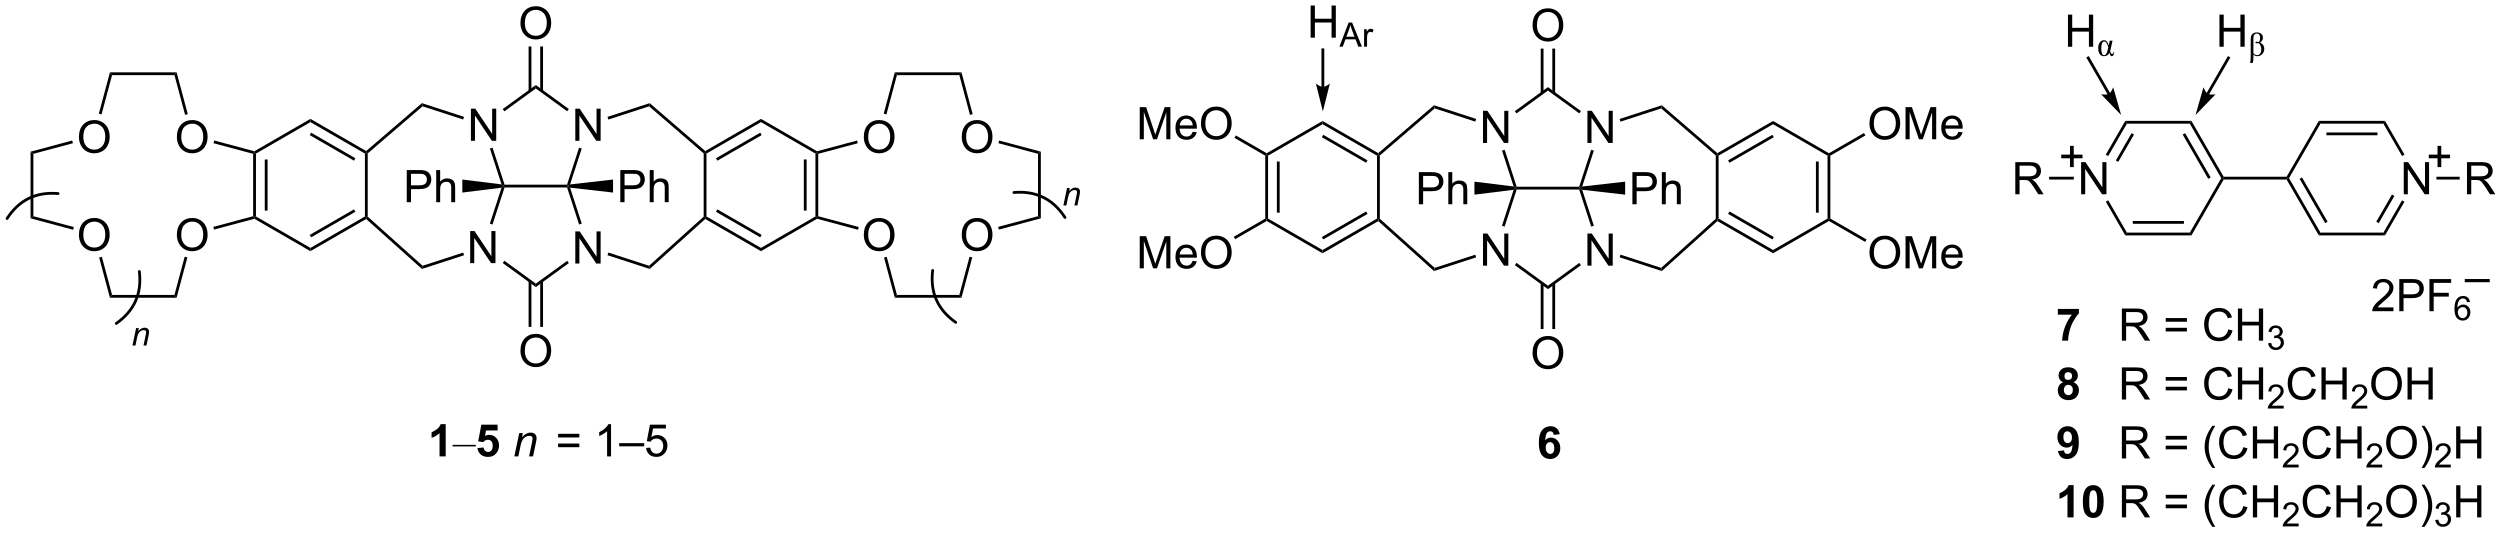 <?xml version="1.0" encoding="UTF-8"?>
<!DOCTYPE svg PUBLIC '-//W3C//DTD SVG 1.0//EN'
          'http://www.w3.org/TR/2001/REC-SVG-20010904/DTD/svg10.dtd'>
<svg stroke-dasharray="none" shape-rendering="auto" xmlns="http://www.w3.org/2000/svg" font-family="'Dialog'" text-rendering="auto" width="90" fill-opacity="1" color-interpolation="auto" color-rendering="auto" preserveAspectRatio="xMidYMid meet" font-size="12px" viewBox="0 0 90 20" fill="black" xmlns:xlink="http://www.w3.org/1999/xlink" stroke="black" image-rendering="auto" stroke-miterlimit="10" stroke-linecap="square" stroke-linejoin="miter" font-style="normal" stroke-width="1" height="20" stroke-dashoffset="0" font-weight="normal" stroke-opacity="1"
><!--Generated by the Batik Graphics2D SVG Generator--><defs id="genericDefs"
  /><g
  ><defs id="defs1"
    ><clipPath clipPathUnits="userSpaceOnUse" id="clipPath1"
      ><path d="M0.61 2.161 L459.039 2.161 L459.039 99.725 L0.61 99.725 L0.61 2.161 Z"
      /></clipPath
      ><clipPath clipPathUnits="userSpaceOnUse" id="clipPath2"
      ><path d="M-1.007 48.806 L-1.007 143.657 L444.676 143.657 L444.676 48.806 Z"
      /></clipPath
    ></defs
    ><g transform="scale(0.196,0.196) translate(-0.61,-2.161) matrix(1.029,0,0,1.029,1.646,-48.04)"
    ><path d="M82.918 95.76 L82.918 90.034 L83.697 90.034 L86.704 94.529 L86.704 90.034 L87.431 90.034 L87.431 95.76 L86.653 95.76 L83.645 91.26 L83.645 95.76 L82.918 95.76 Z" stroke="none" clip-path="url(#clipPath2)"
    /></g
    ><g transform="matrix(0.202,0,0,0.202,0.203,-9.856)"
    ><path d="M101.525 95.76 L101.525 90.034 L102.304 90.034 L105.312 94.529 L105.312 90.034 L106.038 90.034 L106.038 95.76 L105.26 95.76 L102.252 91.26 L102.252 95.76 L101.525 95.76 Z" stroke="none" clip-path="url(#clipPath2)"
    /></g
    ><g transform="matrix(0.202,0,0,0.202,0.203,-9.856)"
    ><path d="M100.056 81.698 L100.237 81.948 L100.056 82.198 L88.919 82.198 L88.737 81.948 L88.919 81.698 Z" stroke="none" clip-path="url(#clipPath2)"
    /></g
    ><g transform="matrix(0.202,0,0,0.202,0.203,-9.856)"
    ><path d="M88.379 82.243 L88.737 81.948 L88.919 82.198 L86.773 88.803 L86.297 88.649 Z" stroke="none" clip-path="url(#clipPath2)"
    /></g
    ><g transform="matrix(0.202,0,0,0.202,0.203,-9.856)"
    ><path d="M88.587 95.667 L88.881 95.262 L94.487 99.336 L94.487 99.954 Z" stroke="none" clip-path="url(#clipPath2)"
    /></g
    ><g transform="matrix(0.202,0,0,0.202,0.203,-9.856)"
    ><path d="M94.487 99.954 L94.487 99.336 L100.079 95.274 L100.372 95.678 Z" stroke="none" clip-path="url(#clipPath2)"
    /></g
    ><g transform="matrix(0.202,0,0,0.202,0.203,-9.856)"
    ><path d="M102.677 88.649 L102.202 88.803 L100.056 82.198 L100.237 81.948 L100.595 82.239 Z" stroke="none" clip-path="url(#clipPath2)"
    /></g
    ><g transform="matrix(0.202,0,0,0.202,0.203,-9.856)"
    ><path d="M101.525 73.886 L101.525 68.159 L102.304 68.159 L105.312 72.654 L105.312 68.159 L106.038 68.159 L106.038 73.886 L105.26 73.886 L102.252 69.386 L102.252 73.886 L101.525 73.886 Z" stroke="none" clip-path="url(#clipPath2)"
    /></g
    ><g transform="matrix(0.202,0,0,0.202,0.203,-9.856)"
    ><path d="M82.918 73.886 L82.918 68.159 L83.697 68.159 L86.704 72.654 L86.704 68.159 L87.431 68.159 L87.431 73.886 L86.653 73.886 L83.645 69.386 L83.645 73.886 L82.918 73.886 Z" stroke="none" clip-path="url(#clipPath2)"
    /></g
    ><g transform="matrix(0.202,0,0,0.202,0.203,-9.856)"
    ><path d="M100.595 81.658 L100.237 81.948 L100.056 81.698 L102.197 75.109 L102.672 75.263 Z" stroke="none" clip-path="url(#clipPath2)"
    /></g
    ><g transform="matrix(0.202,0,0,0.202,0.203,-9.856)"
    ><path d="M100.372 68.218 L100.079 68.623 L94.487 64.561 L94.487 63.943 Z" stroke="none" clip-path="url(#clipPath2)"
    /></g
    ><g transform="matrix(0.202,0,0,0.202,0.203,-9.856)"
    ><path d="M94.487 63.943 L94.487 64.561 L88.881 68.634 L88.587 68.23 Z" stroke="none" clip-path="url(#clipPath2)"
    /></g
    ><g transform="matrix(0.202,0,0,0.202,0.203,-9.856)"
    ><path d="M86.302 75.263 L86.778 75.109 L88.919 81.698 L88.737 81.948 L88.379 81.654 Z" stroke="none" clip-path="url(#clipPath2)"
    /></g
    ><g transform="matrix(0.202,0,0,0.202,0.203,-9.856)"
    ><path d="M91.75 52.938 Q91.75 51.511 92.516 50.706 Q93.282 49.898 94.493 49.898 Q95.284 49.898 95.92 50.279 Q96.558 50.656 96.891 51.333 Q97.227 52.011 97.227 52.87 Q97.227 53.742 96.875 54.43 Q96.524 55.117 95.878 55.471 Q95.235 55.826 94.487 55.826 Q93.68 55.826 93.042 55.435 Q92.407 55.042 92.079 54.367 Q91.75 53.69 91.75 52.938 ZM92.532 52.948 Q92.532 53.984 93.086 54.581 Q93.644 55.175 94.485 55.175 Q95.339 55.175 95.891 54.573 Q96.446 53.971 96.446 52.867 Q96.446 52.167 96.209 51.646 Q95.972 51.125 95.516 50.839 Q95.063 50.55 94.495 50.55 Q93.691 50.55 93.11 51.104 Q92.532 51.656 92.532 52.948 Z" stroke="none" clip-path="url(#clipPath2)"
    /></g
    ><g transform="matrix(0.202,0,0,0.202,0.203,-9.856)"
    ><path d="M95.772 65.004 L95.772 57.078 L95.272 57.078 L95.272 65.004 ZM93.702 65.004 L93.702 57.078 L93.202 57.078 L93.202 65.004 Z" stroke="none" clip-path="url(#clipPath2)"
    /></g
    ><g transform="matrix(0.202,0,0,0.202,0.203,-9.856)"
    ><path d="M91.75 111.331 Q91.75 109.904 92.516 109.099 Q93.282 108.292 94.493 108.292 Q95.284 108.292 95.92 108.672 Q96.558 109.05 96.891 109.727 Q97.227 110.404 97.227 111.263 Q97.227 112.136 96.875 112.823 Q96.524 113.511 95.878 113.865 Q95.235 114.219 94.487 114.219 Q93.68 114.219 93.042 113.828 Q92.407 113.435 92.079 112.761 Q91.75 112.084 91.75 111.331 ZM92.532 111.341 Q92.532 112.378 93.086 112.974 Q93.644 113.568 94.485 113.568 Q95.339 113.568 95.891 112.966 Q96.446 112.365 96.446 111.261 Q96.446 110.56 96.209 110.039 Q95.972 109.518 95.516 109.232 Q95.063 108.943 94.495 108.943 Q93.691 108.943 93.11 109.498 Q92.532 110.05 92.532 111.341 Z" stroke="none" clip-path="url(#clipPath2)"
    /></g
    ><g transform="matrix(0.202,0,0,0.202,0.203,-9.856)"
    ><path d="M93.202 98.893 L93.202 107.056 L93.702 107.056 L93.702 98.893 ZM95.272 98.893 L95.272 107.056 L95.772 107.056 L95.772 98.893 Z" stroke="none" clip-path="url(#clipPath2)"
    /></g
    ><g transform="matrix(0.202,0,0,0.202,0.203,-9.856)"
    ><path d="M81.695 69.615 L81.541 70.09 L74.303 67.739 L74.19 67.176 Z" stroke="none" clip-path="url(#clipPath2)"
    /></g
    ><g transform="matrix(0.202,0,0,0.202,0.203,-9.856)"
    ><path d="M107.418 70.095 L107.264 69.62 L114.785 67.176 L114.672 67.739 Z" stroke="none" clip-path="url(#clipPath2)"
    /></g
    ><g transform="matrix(0.202,0,0,0.202,0.203,-9.856)"
    ><path d="M107.264 94.277 L107.418 93.801 L114.668 96.157 L114.788 96.722 Z" stroke="none" clip-path="url(#clipPath2)"
    /></g
    ><g transform="matrix(0.202,0,0,0.202,0.203,-9.856)"
    ><path d="M81.541 93.806 L81.695 94.282 L74.187 96.721 L74.306 96.157 Z" stroke="none" clip-path="url(#clipPath2)"
    /></g
    ><g transform="matrix(0.202,0,0,0.202,0.203,-9.856)"
    ><path d="M44.326 87.783 L44.361 87.515 L44.611 87.371 L54.32 92.976 L54.32 93.554 Z" stroke="none" clip-path="url(#clipPath2)"
    /></g
    ><g transform="matrix(0.202,0,0,0.202,0.203,-9.856)"
    ><path d="M54.32 93.554 L54.32 92.976 L64.03 87.371 L64.28 87.515 L64.248 87.822 ZM54.445 91.091 L62.335 86.536 L62.085 86.103 L54.195 90.658 Z" stroke="none" clip-path="url(#clipPath2)"
    /></g
    ><g transform="matrix(0.202,0,0,0.202,0.203,-9.856)"
    ><path d="M64.53 87.403 L64.28 87.515 L64.03 87.371 L64.03 76.159 L64.28 76.015 L64.53 76.13 Z" stroke="none" clip-path="url(#clipPath2)"
    /></g
    ><g transform="matrix(0.202,0,0,0.202,0.203,-9.856)"
    ><path d="M64.251 75.71 L64.28 76.015 L64.03 76.159 L54.32 70.554 L54.32 69.976 ZM62.335 76.994 L54.445 72.439 L54.195 72.872 L62.085 77.427 Z" stroke="none" clip-path="url(#clipPath2)"
    /></g
    ><g transform="matrix(0.202,0,0,0.202,0.203,-9.856)"
    ><path d="M54.32 69.976 L54.32 70.554 L44.611 76.159 L44.361 76.015 L44.326 75.747 Z" stroke="none" clip-path="url(#clipPath2)"
    /></g
    ><g transform="matrix(0.202,0,0,0.202,0.203,-9.856)"
    ><path d="M18.968 62.18 L18.585 61.68 L30.468 61.68 L30.085 62.18 Z" stroke="none" clip-path="url(#clipPath2)"
    /></g
    ><g transform="matrix(0.202,0,0,0.202,0.203,-9.856)"
    ><path d="M18.585 61.68 L18.968 62.18 L17.093 69.181 L16.61 69.051 Z" stroke="none" clip-path="url(#clipPath2)"
    /></g
    ><g transform="matrix(0.202,0,0,0.202,0.203,-9.856)"
    ><path d="M30.085 62.18 L30.468 61.68 L32.466 69.137 L31.983 69.266 Z" stroke="none" clip-path="url(#clipPath2)"
    /></g
    ><g transform="matrix(0.202,0,0,0.202,0.203,-9.856)"
    ><path d="M44.111 76.207 L44.361 76.015 L44.611 76.159 L44.611 87.371 L44.361 87.515 L44.111 87.323 ZM46.181 77.21 L46.181 86.32 L46.681 86.32 L46.681 77.21 Z" stroke="none" clip-path="url(#clipPath2)"
    /></g
    ><g transform="matrix(0.202,0,0,0.202,0.203,-9.856)"
    ><path d="M30.516 73.224 Q30.516 71.797 31.282 70.993 Q32.047 70.185 33.258 70.185 Q34.05 70.185 34.685 70.566 Q35.323 70.943 35.657 71.62 Q35.993 72.297 35.993 73.157 Q35.993 74.029 35.641 74.717 Q35.289 75.404 34.644 75.758 Q34 76.112 33.253 76.112 Q32.446 76.112 31.808 75.722 Q31.172 75.329 30.844 74.654 Q30.516 73.977 30.516 73.224 ZM31.297 73.235 Q31.297 74.271 31.852 74.868 Q32.409 75.461 33.25 75.461 Q34.105 75.461 34.657 74.86 Q35.211 74.258 35.211 73.154 Q35.211 72.454 34.974 71.933 Q34.737 71.412 34.282 71.126 Q33.828 70.836 33.261 70.836 Q32.456 70.836 31.875 71.391 Q31.297 71.943 31.297 73.235 Z" stroke="none" clip-path="url(#clipPath2)"
    /></g
    ><g transform="matrix(0.202,0,0,0.202,0.203,-9.856)"
    ><path d="M44.326 75.747 L44.361 76.015 L44.111 76.207 L37.048 74.314 L37.178 73.831 Z" stroke="none" clip-path="url(#clipPath2)"
    /></g
    ><g transform="matrix(0.202,0,0,0.202,0.203,-9.856)"
    ><path d="M44.111 87.323 L44.361 87.515 L44.326 87.783 L37.138 89.709 L37.009 89.226 Z" stroke="none" clip-path="url(#clipPath2)"
    /></g
    ><g transform="matrix(0.202,0,0,0.202,0.203,-9.856)"
    ><path d="M30.085 101.35 L30.468 101.85 L18.585 101.85 L18.968 101.35 Z" stroke="none" clip-path="url(#clipPath2)"
    /></g
    ><g transform="matrix(0.202,0,0,0.202,0.203,-9.856)"
    ><path d="M30.516 90.677 Q30.516 89.25 31.282 88.446 Q32.047 87.638 33.258 87.638 Q34.05 87.638 34.685 88.019 Q35.323 88.396 35.657 89.073 Q35.993 89.75 35.993 90.61 Q35.993 91.482 35.641 92.169 Q35.289 92.857 34.644 93.211 Q34 93.565 33.253 93.565 Q32.446 93.565 31.808 93.175 Q31.172 92.781 30.844 92.107 Q30.516 91.43 30.516 90.677 ZM31.297 90.688 Q31.297 91.724 31.852 92.321 Q32.409 92.914 33.25 92.914 Q34.105 92.914 34.657 92.313 Q35.211 91.711 35.211 90.607 Q35.211 89.906 34.974 89.386 Q34.737 88.865 34.282 88.578 Q33.828 88.289 33.261 88.289 Q32.456 88.289 31.875 88.844 Q31.297 89.396 31.297 90.688 Z" stroke="none" clip-path="url(#clipPath2)"
    /></g
    ><g transform="matrix(0.202,0,0,0.202,0.203,-9.856)"
    ><path d="M30.468 101.85 L30.085 101.35 L31.908 94.544 L32.391 94.673 Z" stroke="none" clip-path="url(#clipPath2)"
    /></g
    ><g transform="matrix(0.202,0,0,0.202,0.203,-9.856)"
    ><path d="M18.968 101.35 L18.585 101.85 L16.665 94.686 L17.148 94.556 Z" stroke="none" clip-path="url(#clipPath2)"
    /></g
    ><g transform="matrix(0.202,0,0,0.202,0.203,-9.856)"
    ><path d="M4.942 87.323 L4.442 87.707 L4.442 75.823 L4.942 76.207 Z" stroke="none" clip-path="url(#clipPath2)"
    /></g
    ><g transform="matrix(0.202,0,0,0.202,0.203,-9.856)"
    ><path d="M13.063 90.677 Q13.063 89.25 13.829 88.446 Q14.594 87.638 15.805 87.638 Q16.597 87.638 17.232 88.019 Q17.87 88.396 18.204 89.073 Q18.54 89.75 18.54 90.61 Q18.54 91.482 18.188 92.169 Q17.837 92.857 17.191 93.211 Q16.547 93.565 15.8 93.565 Q14.993 93.565 14.355 93.175 Q13.719 92.781 13.391 92.107 Q13.063 91.43 13.063 90.677 ZM13.844 90.688 Q13.844 91.724 14.399 92.321 Q14.956 92.914 15.797 92.914 Q16.652 92.914 17.204 92.313 Q17.758 91.711 17.758 90.607 Q17.758 89.906 17.521 89.386 Q17.285 88.865 16.829 88.578 Q16.376 88.289 15.808 88.289 Q15.003 88.289 14.422 88.844 Q13.844 89.396 13.844 90.688 Z" stroke="none" clip-path="url(#clipPath2)"
    /></g
    ><g transform="matrix(0.202,0,0,0.202,0.203,-9.856)"
    ><path d="M4.442 87.707 L4.942 87.323 L12.159 89.257 L12.029 89.74 Z" stroke="none" clip-path="url(#clipPath2)"
    /></g
    ><g transform="matrix(0.202,0,0,0.202,0.203,-9.856)"
    ><path d="M13.063 73.224 Q13.063 71.797 13.829 70.993 Q14.594 70.185 15.805 70.185 Q16.597 70.185 17.232 70.566 Q17.87 70.943 18.204 71.62 Q18.54 72.297 18.54 73.157 Q18.54 74.029 18.188 74.717 Q17.837 75.404 17.191 75.758 Q16.547 76.112 15.8 76.112 Q14.993 76.112 14.355 75.722 Q13.719 75.329 13.391 74.654 Q13.063 73.977 13.063 73.224 ZM13.844 73.235 Q13.844 74.271 14.399 74.868 Q14.956 75.461 15.797 75.461 Q16.652 75.461 17.204 74.86 Q17.758 74.258 17.758 73.154 Q17.758 72.454 17.521 71.933 Q17.285 71.412 16.829 71.126 Q16.376 70.836 15.808 70.836 Q15.003 70.836 14.422 71.391 Q13.844 71.943 13.844 73.235 Z" stroke="none" clip-path="url(#clipPath2)"
    /></g
    ><g transform="matrix(0.202,0,0,0.202,0.203,-9.856)"
    ><path d="M4.942 76.207 L4.442 75.823 L11.864 73.835 L11.993 74.317 Z" stroke="none" clip-path="url(#clipPath2)"
    /></g
    ><g transform="matrix(0.202,0,0,0.202,0.203,-9.856)"
    ><path d="M144.605 75.747 L144.57 76.015 L144.32 76.159 L134.611 70.554 L134.611 69.976 Z" stroke="none" clip-path="url(#clipPath2)"
    /></g
    ><g transform="matrix(0.202,0,0,0.202,0.203,-9.856)"
    ><path d="M134.611 69.976 L134.611 70.554 L124.901 76.159 L124.651 76.015 L124.68 75.71 ZM134.486 72.439 L126.596 76.993 L126.846 77.427 L134.736 72.872 Z" stroke="none" clip-path="url(#clipPath2)"
    /></g
    ><g transform="matrix(0.202,0,0,0.202,0.203,-9.856)"
    ><path d="M124.401 76.129 L124.651 76.015 L124.901 76.159 L124.901 87.371 L124.651 87.515 L124.401 87.403 Z" stroke="none" clip-path="url(#clipPath2)"
    /></g
    ><g transform="matrix(0.202,0,0,0.202,0.203,-9.856)"
    ><path d="M124.683 87.822 L124.651 87.515 L124.901 87.371 L134.611 92.976 L134.611 93.554 ZM126.596 86.536 L134.486 91.091 L134.736 90.658 L126.846 86.103 Z" stroke="none" clip-path="url(#clipPath2)"
    /></g
    ><g transform="matrix(0.202,0,0,0.202,0.203,-9.856)"
    ><path d="M134.611 93.554 L134.611 92.976 L144.32 87.371 L144.57 87.515 L144.605 87.783 Z" stroke="none" clip-path="url(#clipPath2)"
    /></g
    ><g transform="matrix(0.202,0,0,0.202,0.203,-9.856)"
    ><path d="M169.963 101.35 L170.346 101.85 L158.463 101.85 L158.846 101.35 Z" stroke="none" clip-path="url(#clipPath2)"
    /></g
    ><g transform="matrix(0.202,0,0,0.202,0.203,-9.856)"
    ><path d="M170.346 101.85 L169.963 101.35 L171.786 94.544 L172.269 94.673 Z" stroke="none" clip-path="url(#clipPath2)"
    /></g
    ><g transform="matrix(0.202,0,0,0.202,0.203,-9.856)"
    ><path d="M158.846 101.35 L158.463 101.85 L156.543 94.686 L157.026 94.556 Z" stroke="none" clip-path="url(#clipPath2)"
    /></g
    ><g transform="matrix(0.202,0,0,0.202,0.203,-9.856)"
    ><path d="M144.82 87.323 L144.57 87.515 L144.32 87.371 L144.32 76.159 L144.57 76.015 L144.82 76.207 ZM142.75 86.32 L142.75 77.21 L142.25 77.21 L142.25 86.32 Z" stroke="none" clip-path="url(#clipPath2)"
    /></g
    ><g transform="matrix(0.202,0,0,0.202,0.203,-9.856)"
    ><path d="M152.941 90.677 Q152.941 89.25 153.707 88.446 Q154.472 87.638 155.683 87.638 Q156.475 87.638 157.11 88.019 Q157.748 88.396 158.082 89.073 Q158.418 89.75 158.418 90.61 Q158.418 91.482 158.066 92.169 Q157.714 92.857 157.069 93.211 Q156.425 93.565 155.678 93.565 Q154.871 93.565 154.233 93.175 Q153.597 92.781 153.269 92.107 Q152.941 91.43 152.941 90.677 ZM153.722 90.688 Q153.722 91.724 154.277 92.321 Q154.834 92.914 155.675 92.914 Q156.53 92.914 157.082 92.313 Q157.636 91.711 157.636 90.607 Q157.636 89.906 157.399 89.386 Q157.162 88.865 156.707 88.578 Q156.254 88.289 155.686 88.289 Q154.881 88.289 154.3 88.844 Q153.722 89.396 153.722 90.688 Z" stroke="none" clip-path="url(#clipPath2)"
    /></g
    ><g transform="matrix(0.202,0,0,0.202,0.203,-9.856)"
    ><path d="M144.605 87.783 L144.57 87.515 L144.82 87.323 L152.036 89.257 L151.907 89.74 Z" stroke="none" clip-path="url(#clipPath2)"
    /></g
    ><g transform="matrix(0.202,0,0,0.202,0.203,-9.856)"
    ><path d="M144.82 76.207 L144.57 76.015 L144.605 75.747 L151.742 73.835 L151.871 74.317 Z" stroke="none" clip-path="url(#clipPath2)"
    /></g
    ><g transform="matrix(0.202,0,0,0.202,0.203,-9.856)"
    ><path d="M158.846 62.18 L158.463 61.68 L170.346 61.68 L169.963 62.18 Z" stroke="none" clip-path="url(#clipPath2)"
    /></g
    ><g transform="matrix(0.202,0,0,0.202,0.203,-9.856)"
    ><path d="M152.941 73.224 Q152.941 71.797 153.707 70.993 Q154.472 70.185 155.683 70.185 Q156.475 70.185 157.11 70.566 Q157.748 70.943 158.082 71.62 Q158.418 72.297 158.418 73.157 Q158.418 74.029 158.066 74.717 Q157.714 75.404 157.069 75.758 Q156.425 76.112 155.678 76.112 Q154.871 76.112 154.233 75.722 Q153.597 75.329 153.269 74.654 Q152.941 73.977 152.941 73.224 ZM153.722 73.235 Q153.722 74.271 154.277 74.868 Q154.834 75.461 155.675 75.461 Q156.53 75.461 157.082 74.86 Q157.636 74.258 157.636 73.154 Q157.636 72.454 157.399 71.933 Q157.162 71.412 156.707 71.126 Q156.254 70.836 155.686 70.836 Q154.881 70.836 154.3 71.391 Q153.722 71.943 153.722 73.235 Z" stroke="none" clip-path="url(#clipPath2)"
    /></g
    ><g transform="matrix(0.202,0,0,0.202,0.203,-9.856)"
    ><path d="M158.463 61.68 L158.846 62.18 L156.97 69.181 L156.488 69.051 Z" stroke="none" clip-path="url(#clipPath2)"
    /></g
    ><g transform="matrix(0.202,0,0,0.202,0.203,-9.856)"
    ><path d="M169.963 62.18 L170.346 61.68 L172.344 69.137 L171.861 69.266 Z" stroke="none" clip-path="url(#clipPath2)"
    /></g
    ><g transform="matrix(0.202,0,0,0.202,0.203,-9.856)"
    ><path d="M183.989 76.207 L184.489 75.823 L184.489 87.707 L183.989 87.323 Z" stroke="none" clip-path="url(#clipPath2)"
    /></g
    ><g transform="matrix(0.202,0,0,0.202,0.203,-9.856)"
    ><path d="M170.394 73.224 Q170.394 71.797 171.159 70.993 Q171.925 70.185 173.136 70.185 Q173.928 70.185 174.563 70.566 Q175.201 70.943 175.534 71.62 Q175.87 72.297 175.87 73.157 Q175.87 74.029 175.519 74.717 Q175.167 75.404 174.521 75.758 Q173.878 76.112 173.131 76.112 Q172.323 76.112 171.685 75.722 Q171.05 75.329 170.722 74.654 Q170.394 73.977 170.394 73.224 ZM171.175 73.235 Q171.175 74.271 171.73 74.868 Q172.287 75.461 173.128 75.461 Q173.982 75.461 174.534 74.86 Q175.089 74.258 175.089 73.154 Q175.089 72.454 174.852 71.933 Q174.615 71.412 174.159 71.126 Q173.706 70.836 173.139 70.836 Q172.334 70.836 171.753 71.391 Q171.175 71.943 171.175 73.235 Z" stroke="none" clip-path="url(#clipPath2)"
    /></g
    ><g transform="matrix(0.202,0,0,0.202,0.203,-9.856)"
    ><path d="M184.489 75.823 L183.989 76.207 L176.926 74.314 L177.056 73.831 Z" stroke="none" clip-path="url(#clipPath2)"
    /></g
    ><g transform="matrix(0.202,0,0,0.202,0.203,-9.856)"
    ><path d="M170.394 90.677 Q170.394 89.25 171.159 88.446 Q171.925 87.638 173.136 87.638 Q173.928 87.638 174.563 88.019 Q175.201 88.396 175.534 89.073 Q175.87 89.75 175.87 90.61 Q175.87 91.482 175.519 92.169 Q175.167 92.857 174.521 93.211 Q173.878 93.565 173.131 93.565 Q172.323 93.565 171.685 93.175 Q171.05 92.781 170.722 92.107 Q170.394 91.43 170.394 90.677 ZM171.175 90.688 Q171.175 91.724 171.73 92.321 Q172.287 92.914 173.128 92.914 Q173.982 92.914 174.534 92.313 Q175.089 91.711 175.089 90.607 Q175.089 89.906 174.852 89.386 Q174.615 88.865 174.159 88.578 Q173.706 88.289 173.139 88.289 Q172.334 88.289 171.753 88.844 Q171.175 89.396 171.175 90.688 Z" stroke="none" clip-path="url(#clipPath2)"
    /></g
    ><g transform="matrix(0.202,0,0,0.202,0.203,-9.856)"
    ><path d="M183.989 87.323 L184.489 87.707 L177.016 89.709 L176.887 89.226 Z" stroke="none" clip-path="url(#clipPath2)"
    /></g
    ><g transform="matrix(0.202,0,0,0.202,0.203,-9.856)"
    ><path d="M74.19 67.176 L74.303 67.739 L64.53 76.13 L64.28 76.015 L64.251 75.71 Z" stroke="none" clip-path="url(#clipPath2)"
    /></g
    ><g transform="matrix(0.202,0,0,0.202,0.203,-9.856)"
    ><path d="M74.306 96.157 L74.187 96.721 L64.248 87.822 L64.28 87.515 L64.53 87.403 Z" stroke="none" clip-path="url(#clipPath2)"
    /></g
    ><g transform="matrix(0.202,0,0,0.202,0.203,-9.856)"
    ><path d="M114.672 67.739 L114.785 67.176 L124.68 75.71 L124.651 76.015 L124.401 76.129 Z" stroke="none" clip-path="url(#clipPath2)"
    /></g
    ><g transform="matrix(0.202,0,0,0.202,0.203,-9.856)"
    ><path d="M114.788 96.722 L114.668 96.157 L124.401 87.403 L124.651 87.515 L124.683 87.822 Z" stroke="none" clip-path="url(#clipPath2)"
    /></g
    ><g stroke-width="0.5" transform="matrix(0.202,0,0,0.202,0.203,-9.856)" stroke-linejoin="round" stroke-linecap="round"
    ><path fill="none" d="M19.723 106.432 Q24.552 103.035 23.828 97.176" clip-path="url(#clipPath2)"
    /></g
    ><g stroke-width="0.5" transform="matrix(0.202,0,0,0.202,0.203,-9.856)" stroke-linejoin="round" stroke-linecap="round"
    ><path fill="none" d="M9.344 83.285 Q3.462 82.783 0.25 87.737" clip-path="url(#clipPath2)"
    /></g
    ><g transform="matrix(0.202,0,0,0.202,0.203,-9.856)"
    ><path d="M22.602 110.375 L23.252 107.264 L23.733 107.264 L23.619 107.805 Q23.932 107.486 24.203 107.34 Q24.477 107.193 24.762 107.193 Q25.139 107.193 25.354 107.398 Q25.571 107.603 25.571 107.945 Q25.571 108.119 25.494 108.49 L25.098 110.375 L24.569 110.375 L24.981 108.402 Q25.043 108.115 25.043 107.978 Q25.043 107.822 24.936 107.727 Q24.828 107.629 24.627 107.629 Q24.219 107.629 23.901 107.922 Q23.584 108.215 23.434 108.928 L23.133 110.375 L22.602 110.375 Z" stroke="none" clip-path="url(#clipPath2)"
    /></g
    ><g stroke-width="0.5" transform="matrix(0.202,0,0,0.202,0.203,-9.856)" stroke-linejoin="round" stroke-linecap="round"
    ><path fill="none" d="M165.213 96.989 Q164.489 102.848 169.318 106.244" clip-path="url(#clipPath2)"
    /></g
    ><g stroke-width="0.5" transform="matrix(0.202,0,0,0.202,0.203,-9.856)" stroke-linejoin="round" stroke-linecap="round"
    ><path fill="none" d="M188.792 87.549 Q185.58 82.595 179.698 83.098" clip-path="url(#clipPath2)"
    /></g
    ><g transform="matrix(0.202,0,0,0.202,0.203,-9.856)"
    ><path d="M188.508 85.406 L189.159 82.295 L189.639 82.295 L189.526 82.836 Q189.838 82.517 190.11 82.371 Q190.383 82.225 190.668 82.225 Q191.045 82.225 191.26 82.43 Q191.477 82.635 191.477 82.977 Q191.477 83.15 191.401 83.521 L191.004 85.406 L190.475 85.406 L190.887 83.433 Q190.95 83.146 190.95 83.01 Q190.95 82.853 190.842 82.758 Q190.735 82.66 190.534 82.66 Q190.125 82.66 189.807 82.953 Q189.49 83.246 189.34 83.959 L189.039 85.406 L188.508 85.406 Z" stroke="none" clip-path="url(#clipPath2)"
    /></g
    ><g transform="matrix(0.202,0,0,0.202,0.203,-9.856)"
    ><path d="M263.293 96.135 L263.293 90.409 L264.072 90.409 L267.079 94.904 L267.079 90.409 L267.806 90.409 L267.806 96.135 L267.027 96.135 L264.02 91.635 L264.02 96.135 L263.293 96.135 Z" stroke="none" clip-path="url(#clipPath2)"
    /></g
    ><g transform="matrix(0.202,0,0,0.202,0.203,-9.856)"
    ><path d="M281.901 96.135 L281.901 90.409 L282.679 90.409 L285.687 94.904 L285.687 90.409 L286.413 90.409 L286.413 96.135 L285.635 96.135 L282.627 91.635 L282.627 96.135 L281.901 96.135 Z" stroke="none" clip-path="url(#clipPath2)"
    /></g
    ><g transform="matrix(0.202,0,0,0.202,0.203,-9.856)"
    ><path d="M280.431 82.073 L280.612 82.323 L280.431 82.573 L269.294 82.573 L269.112 82.323 L269.294 82.073 Z" stroke="none" clip-path="url(#clipPath2)"
    /></g
    ><g transform="matrix(0.202,0,0,0.202,0.203,-9.856)"
    ><path d="M268.754 82.618 L269.112 82.323 L269.294 82.573 L267.148 89.178 L266.672 89.024 Z" stroke="none" clip-path="url(#clipPath2)"
    /></g
    ><g transform="matrix(0.202,0,0,0.202,0.203,-9.856)"
    ><path d="M268.962 96.042 L269.256 95.637 L274.862 99.711 L274.862 100.329 Z" stroke="none" clip-path="url(#clipPath2)"
    /></g
    ><g transform="matrix(0.202,0,0,0.202,0.203,-9.856)"
    ><path d="M274.862 100.329 L274.862 99.711 L280.454 95.649 L280.747 96.053 Z" stroke="none" clip-path="url(#clipPath2)"
    /></g
    ><g transform="matrix(0.202,0,0,0.202,0.203,-9.856)"
    ><path d="M283.052 89.024 L282.577 89.178 L280.431 82.573 L280.612 82.323 L280.97 82.614 Z" stroke="none" clip-path="url(#clipPath2)"
    /></g
    ><g transform="matrix(0.202,0,0,0.202,0.203,-9.856)"
    ><path d="M281.901 74.261 L281.901 68.535 L282.679 68.535 L285.687 73.029 L285.687 68.535 L286.413 68.535 L286.413 74.261 L285.635 74.261 L282.627 69.761 L282.627 74.261 L281.901 74.261 Z" stroke="none" clip-path="url(#clipPath2)"
    /></g
    ><g transform="matrix(0.202,0,0,0.202,0.203,-9.856)"
    ><path d="M263.293 74.261 L263.293 68.535 L264.072 68.535 L267.079 73.029 L267.079 68.535 L267.806 68.535 L267.806 74.261 L267.027 74.261 L264.02 69.761 L264.02 74.261 L263.293 74.261 Z" stroke="none" clip-path="url(#clipPath2)"
    /></g
    ><g transform="matrix(0.202,0,0,0.202,0.203,-9.856)"
    ><path d="M280.97 82.033 L280.612 82.323 L280.431 82.073 L282.572 75.484 L283.047 75.638 Z" stroke="none" clip-path="url(#clipPath2)"
    /></g
    ><g transform="matrix(0.202,0,0,0.202,0.203,-9.856)"
    ><path d="M280.747 68.593 L280.454 68.998 L274.862 64.936 L274.862 64.318 Z" stroke="none" clip-path="url(#clipPath2)"
    /></g
    ><g transform="matrix(0.202,0,0,0.202,0.203,-9.856)"
    ><path d="M274.862 64.318 L274.862 64.936 L269.256 69.009 L268.962 68.605 Z" stroke="none" clip-path="url(#clipPath2)"
    /></g
    ><g transform="matrix(0.202,0,0,0.202,0.203,-9.856)"
    ><path d="M266.678 75.638 L267.153 75.484 L269.294 82.073 L269.112 82.323 L268.754 82.029 Z" stroke="none" clip-path="url(#clipPath2)"
    /></g
    ><g transform="matrix(0.202,0,0,0.202,0.203,-9.856)"
    ><path d="M272.125 53.312 Q272.125 51.886 272.891 51.081 Q273.657 50.273 274.868 50.273 Q275.659 50.273 276.295 50.654 Q276.933 51.031 277.266 51.708 Q277.602 52.386 277.602 53.245 Q277.602 54.117 277.25 54.805 Q276.899 55.492 276.253 55.846 Q275.61 56.201 274.862 56.201 Q274.055 56.201 273.417 55.81 Q272.782 55.417 272.454 54.742 Q272.125 54.065 272.125 53.312 ZM272.907 53.323 Q272.907 54.359 273.461 54.956 Q274.019 55.55 274.86 55.55 Q275.714 55.55 276.266 54.948 Q276.821 54.346 276.821 53.242 Q276.821 52.542 276.584 52.021 Q276.347 51.5 275.891 51.214 Q275.438 50.925 274.87 50.925 Q274.065 50.925 273.485 51.479 Q272.907 52.031 272.907 53.323 Z" stroke="none" clip-path="url(#clipPath2)"
    /></g
    ><g transform="matrix(0.202,0,0,0.202,0.203,-9.856)"
    ><path d="M276.147 65.379 L276.147 57.453 L275.647 57.453 L275.647 65.379 ZM274.077 65.379 L274.077 57.453 L273.577 57.453 L273.577 65.379 Z" stroke="none" clip-path="url(#clipPath2)"
    /></g
    ><g transform="matrix(0.202,0,0,0.202,0.203,-9.856)"
    ><path d="M272.125 111.706 Q272.125 110.279 272.891 109.474 Q273.657 108.667 274.868 108.667 Q275.659 108.667 276.295 109.047 Q276.933 109.425 277.266 110.102 Q277.602 110.779 277.602 111.638 Q277.602 112.511 277.25 113.198 Q276.899 113.886 276.253 114.24 Q275.61 114.594 274.862 114.594 Q274.055 114.594 273.417 114.203 Q272.782 113.81 272.454 113.136 Q272.125 112.459 272.125 111.706 ZM272.907 111.716 Q272.907 112.753 273.461 113.349 Q274.019 113.943 274.86 113.943 Q275.714 113.943 276.266 113.341 Q276.821 112.74 276.821 111.636 Q276.821 110.935 276.584 110.414 Q276.347 109.893 275.891 109.607 Q275.438 109.318 274.87 109.318 Q274.065 109.318 273.485 109.873 Q272.907 110.425 272.907 111.716 Z" stroke="none" clip-path="url(#clipPath2)"
    /></g
    ><g transform="matrix(0.202,0,0,0.202,0.203,-9.856)"
    ><path d="M273.577 99.268 L273.577 107.431 L274.077 107.431 L274.077 99.268 ZM275.647 99.268 L275.647 107.431 L276.147 107.431 L276.147 99.268 Z" stroke="none" clip-path="url(#clipPath2)"
    /></g
    ><g transform="matrix(0.202,0,0,0.202,0.203,-9.856)"
    ><path d="M262.07 69.99 L261.916 70.465 L254.678 68.114 L254.565 67.551 Z" stroke="none" clip-path="url(#clipPath2)"
    /></g
    ><g transform="matrix(0.202,0,0,0.202,0.203,-9.856)"
    ><path d="M287.793 70.471 L287.639 69.995 L295.16 67.551 L295.047 68.114 Z" stroke="none" clip-path="url(#clipPath2)"
    /></g
    ><g transform="matrix(0.202,0,0,0.202,0.203,-9.856)"
    ><path d="M287.639 94.652 L287.793 94.176 L295.043 96.532 L295.163 97.097 Z" stroke="none" clip-path="url(#clipPath2)"
    /></g
    ><g transform="matrix(0.202,0,0,0.202,0.203,-9.856)"
    ><path d="M261.916 94.181 L262.07 94.657 L254.562 97.096 L254.681 96.532 Z" stroke="none" clip-path="url(#clipPath2)"
    /></g
    ><g transform="matrix(0.202,0,0,0.202,0.203,-9.856)"
    ><path d="M224.736 88.179 L224.736 87.89 L224.986 87.746 L234.695 93.351 L234.695 93.929 Z" stroke="none" clip-path="url(#clipPath2)"
    /></g
    ><g transform="matrix(0.202,0,0,0.202,0.203,-9.856)"
    ><path d="M234.695 93.929 L234.695 93.351 L244.405 87.746 L244.655 87.89 L244.623 88.197 ZM234.82 91.466 L242.71 86.911 L242.46 86.478 L234.57 91.033 Z" stroke="none" clip-path="url(#clipPath2)"
    /></g
    ><g transform="matrix(0.202,0,0,0.202,0.203,-9.856)"
    ><path d="M244.905 87.778 L244.655 87.89 L244.405 87.746 L244.405 76.534 L244.655 76.39 L244.905 76.505 Z" stroke="none" clip-path="url(#clipPath2)"
    /></g
    ><g transform="matrix(0.202,0,0,0.202,0.203,-9.856)"
    ><path d="M244.626 76.085 L244.655 76.39 L244.405 76.534 L234.695 70.929 L234.695 70.351 ZM242.71 77.369 L234.82 72.814 L234.57 73.247 L242.46 77.802 Z" stroke="none" clip-path="url(#clipPath2)"
    /></g
    ><g transform="matrix(0.202,0,0,0.202,0.203,-9.856)"
    ><path d="M234.695 70.351 L234.695 70.929 L224.986 76.534 L224.736 76.39 L224.736 76.101 Z" stroke="none" clip-path="url(#clipPath2)"
    /></g
    ><g transform="matrix(0.202,0,0,0.202,0.203,-9.856)"
    ><path d="M224.486 76.534 L224.736 76.39 L224.986 76.534 L224.986 87.746 L224.736 87.89 L224.486 87.746 ZM226.556 77.585 L226.556 86.695 L227.056 86.695 L227.056 77.585 Z" stroke="none" clip-path="url(#clipPath2)"
    /></g
    ><g transform="matrix(0.202,0,0,0.202,0.203,-9.856)"
    ><path d="M324.945 76.101 L324.945 76.39 L324.695 76.534 L314.986 70.929 L314.986 70.351 Z" stroke="none" clip-path="url(#clipPath2)"
    /></g
    ><g transform="matrix(0.202,0,0,0.202,0.203,-9.856)"
    ><path d="M314.986 70.351 L314.986 70.929 L305.276 76.534 L305.026 76.39 L305.055 76.085 ZM314.861 72.814 L306.971 77.369 L307.221 77.802 L315.111 73.247 Z" stroke="none" clip-path="url(#clipPath2)"
    /></g
    ><g transform="matrix(0.202,0,0,0.202,0.203,-9.856)"
    ><path d="M304.776 76.504 L305.026 76.39 L305.276 76.534 L305.276 87.746 L305.026 87.89 L304.776 87.779 Z" stroke="none" clip-path="url(#clipPath2)"
    /></g
    ><g transform="matrix(0.202,0,0,0.202,0.203,-9.856)"
    ><path d="M305.058 88.197 L305.026 87.89 L305.276 87.746 L314.986 93.351 L314.986 93.929 ZM306.971 86.911 L314.861 91.466 L315.111 91.033 L307.221 86.478 Z" stroke="none" clip-path="url(#clipPath2)"
    /></g
    ><g transform="matrix(0.202,0,0,0.202,0.203,-9.856)"
    ><path d="M314.986 93.929 L314.986 93.351 L324.695 87.746 L324.945 87.89 L324.945 88.179 Z" stroke="none" clip-path="url(#clipPath2)"
    /></g
    ><g transform="matrix(0.202,0,0,0.202,0.203,-9.856)"
    ><path d="M325.195 87.746 L324.945 87.89 L324.695 87.746 L324.695 76.534 L324.945 76.39 L325.195 76.534 ZM323.125 86.695 L323.125 77.585 L322.625 77.585 L322.625 86.695 Z" stroke="none" clip-path="url(#clipPath2)"
    /></g
    ><g transform="matrix(0.202,0,0,0.202,0.203,-9.856)"
    ><path d="M254.565 67.551 L254.678 68.114 L244.905 76.505 L244.655 76.39 L244.626 76.085 Z" stroke="none" clip-path="url(#clipPath2)"
    /></g
    ><g transform="matrix(0.202,0,0,0.202,0.203,-9.856)"
    ><path d="M254.681 96.532 L254.562 97.096 L244.623 88.197 L244.655 87.89 L244.905 87.778 Z" stroke="none" clip-path="url(#clipPath2)"
    /></g
    ><g transform="matrix(0.202,0,0,0.202,0.203,-9.856)"
    ><path d="M295.047 68.114 L295.16 67.551 L305.055 76.085 L305.026 76.39 L304.776 76.504 Z" stroke="none" clip-path="url(#clipPath2)"
    /></g
    ><g transform="matrix(0.202,0,0,0.202,0.203,-9.856)"
    ><path d="M295.163 97.097 L295.043 96.532 L304.776 87.779 L305.026 87.89 L305.058 88.197 Z" stroke="none" clip-path="url(#clipPath2)"
    /></g
    ><g transform="matrix(0.202,0,0,0.202,0.203,-9.856)"
    ><path d="M202.117 73.615 L202.117 67.888 L203.257 67.888 L204.614 71.943 Q204.802 72.508 204.887 72.79 Q204.984 72.477 205.192 71.873 L206.562 67.888 L207.583 67.888 L207.583 73.615 L206.851 73.615 L206.851 68.821 L205.187 73.615 L204.505 73.615 L202.848 68.74 L202.848 73.615 L202.117 73.615 ZM211.554 72.279 L212.281 72.368 Q212.109 73.006 211.643 73.357 Q211.179 73.709 210.458 73.709 Q209.546 73.709 209.012 73.149 Q208.481 72.586 208.481 71.576 Q208.481 70.529 209.02 69.951 Q209.559 69.373 210.419 69.373 Q211.25 69.373 211.775 69.941 Q212.304 70.506 212.304 71.532 Q212.304 71.594 212.302 71.719 L209.208 71.719 Q209.247 72.404 209.593 72.769 Q209.942 73.131 210.46 73.131 Q210.848 73.131 211.122 72.927 Q211.395 72.724 211.554 72.279 ZM209.247 71.141 L211.562 71.141 Q211.515 70.618 211.296 70.357 Q210.96 69.951 210.427 69.951 Q209.942 69.951 209.612 70.276 Q209.281 70.599 209.247 71.141 ZM213.024 70.826 Q213.024 69.399 213.79 68.594 Q214.555 67.787 215.766 67.787 Q216.558 67.787 217.194 68.167 Q217.832 68.545 218.165 69.222 Q218.501 69.899 218.501 70.758 Q218.501 71.631 218.149 72.318 Q217.798 73.006 217.152 73.36 Q216.509 73.714 215.761 73.714 Q214.954 73.714 214.316 73.323 Q213.68 72.93 213.352 72.256 Q213.024 71.579 213.024 70.826 ZM213.805 70.836 Q213.805 71.873 214.36 72.469 Q214.917 73.063 215.759 73.063 Q216.613 73.063 217.165 72.461 Q217.72 71.86 217.72 70.756 Q217.72 70.055 217.482 69.534 Q217.246 69.013 216.79 68.727 Q216.337 68.438 215.769 68.438 Q214.964 68.438 214.384 68.993 Q213.805 69.545 213.805 70.836 Z" stroke="none" clip-path="url(#clipPath2)"
    /></g
    ><g transform="matrix(0.202,0,0,0.202,0.203,-9.856)"
    ><path d="M224.736 76.101 L224.736 76.39 L224.486 76.534 L218.996 73.364 L219.246 72.931 Z" stroke="none" clip-path="url(#clipPath2)"
    /></g
    ><g transform="matrix(0.202,0,0,0.202,0.203,-9.856)"
    ><path d="M202.117 96.615 L202.117 90.888 L203.257 90.888 L204.614 94.943 Q204.802 95.508 204.887 95.79 Q204.984 95.477 205.192 94.873 L206.562 90.888 L207.583 90.888 L207.583 96.615 L206.851 96.615 L206.851 91.821 L205.187 96.615 L204.505 96.615 L202.848 91.74 L202.848 96.615 L202.117 96.615 ZM211.554 95.279 L212.281 95.368 Q212.109 96.006 211.643 96.357 Q211.179 96.709 210.458 96.709 Q209.546 96.709 209.012 96.149 Q208.481 95.586 208.481 94.576 Q208.481 93.529 209.02 92.951 Q209.559 92.373 210.419 92.373 Q211.25 92.373 211.775 92.941 Q212.304 93.506 212.304 94.532 Q212.304 94.594 212.302 94.719 L209.208 94.719 Q209.247 95.404 209.593 95.769 Q209.942 96.131 210.46 96.131 Q210.848 96.131 211.122 95.927 Q211.395 95.724 211.554 95.279 ZM209.247 94.141 L211.562 94.141 Q211.515 93.618 211.296 93.357 Q210.96 92.951 210.427 92.951 Q209.942 92.951 209.612 93.276 Q209.281 93.599 209.247 94.141 ZM213.024 93.826 Q213.024 92.399 213.79 91.594 Q214.555 90.787 215.766 90.787 Q216.558 90.787 217.194 91.167 Q217.832 91.545 218.165 92.222 Q218.501 92.899 218.501 93.758 Q218.501 94.631 218.149 95.318 Q217.798 96.006 217.152 96.36 Q216.509 96.714 215.761 96.714 Q214.954 96.714 214.316 96.323 Q213.68 95.93 213.352 95.256 Q213.024 94.579 213.024 93.826 ZM213.805 93.836 Q213.805 94.873 214.36 95.469 Q214.917 96.063 215.759 96.063 Q216.613 96.063 217.165 95.461 Q217.72 94.86 217.72 93.756 Q217.72 93.055 217.482 92.534 Q217.246 92.013 216.79 91.727 Q216.337 91.438 215.769 91.438 Q214.964 91.438 214.384 91.993 Q213.805 92.545 213.805 93.836 Z" stroke="none" clip-path="url(#clipPath2)"
    /></g
    ><g transform="matrix(0.202,0,0,0.202,0.203,-9.856)"
    ><path d="M224.486 87.746 L224.736 87.89 L224.736 88.179 L219.125 91.418 L218.875 90.985 Z" stroke="none" clip-path="url(#clipPath2)"
    /></g
    ><g transform="matrix(0.202,0,0,0.202,0.203,-9.856)"
    ><path d="M332.167 70.826 Q332.167 69.399 332.933 68.594 Q333.699 67.787 334.909 67.787 Q335.701 67.787 336.337 68.167 Q336.974 68.545 337.308 69.222 Q337.644 69.899 337.644 70.758 Q337.644 71.63 337.292 72.318 Q336.941 73.005 336.295 73.36 Q335.652 73.714 334.904 73.714 Q334.097 73.714 333.459 73.323 Q332.824 72.93 332.495 72.255 Q332.167 71.578 332.167 70.826 ZM332.949 70.836 Q332.949 71.873 333.503 72.469 Q334.06 73.063 334.902 73.063 Q335.756 73.063 336.308 72.461 Q336.863 71.86 336.863 70.755 Q336.863 70.055 336.625 69.534 Q336.389 69.013 335.933 68.727 Q335.48 68.438 334.912 68.438 Q334.107 68.438 333.527 68.993 Q332.949 69.545 332.949 70.836 ZM338.596 73.615 L338.596 67.888 L339.736 67.888 L341.093 71.943 Q341.281 72.508 341.366 72.789 Q341.463 72.477 341.671 71.873 L343.041 67.888 L344.062 67.888 L344.062 73.615 L343.33 73.615 L343.33 68.821 L341.666 73.615 L340.984 73.615 L339.327 68.74 L339.327 73.615 L338.596 73.615 ZM348.033 72.279 L348.76 72.368 Q348.588 73.005 348.122 73.357 Q347.658 73.709 346.937 73.709 Q346.025 73.709 345.491 73.149 Q344.96 72.586 344.96 71.576 Q344.96 70.529 345.499 69.951 Q346.038 69.373 346.898 69.373 Q347.728 69.373 348.255 69.94 Q348.783 70.505 348.783 71.532 Q348.783 71.594 348.781 71.719 L345.687 71.719 Q345.726 72.404 346.072 72.769 Q346.421 73.13 346.939 73.13 Q347.327 73.13 347.601 72.927 Q347.874 72.724 348.033 72.279 ZM345.726 71.141 L348.041 71.141 Q347.994 70.618 347.775 70.357 Q347.439 69.951 346.906 69.951 Q346.421 69.951 346.09 70.276 Q345.76 70.599 345.726 71.141 Z" stroke="none" clip-path="url(#clipPath2)"
    /></g
    ><g transform="matrix(0.202,0,0,0.202,0.203,-9.856)"
    ><path d="M325.195 76.534 L324.945 76.39 L324.945 76.101 L331.192 72.495 L331.442 72.927 Z" stroke="none" clip-path="url(#clipPath2)"
    /></g
    ><g transform="matrix(0.202,0,0,0.202,0.203,-9.856)"
    ><path d="M332.167 93.826 Q332.167 92.399 332.933 91.594 Q333.699 90.787 334.909 90.787 Q335.701 90.787 336.337 91.167 Q336.974 91.545 337.308 92.222 Q337.644 92.899 337.644 93.758 Q337.644 94.63 337.292 95.318 Q336.941 96.005 336.295 96.36 Q335.652 96.714 334.904 96.714 Q334.097 96.714 333.459 96.323 Q332.824 95.93 332.495 95.255 Q332.167 94.578 332.167 93.826 ZM332.949 93.836 Q332.949 94.873 333.503 95.469 Q334.06 96.063 334.902 96.063 Q335.756 96.063 336.308 95.461 Q336.863 94.86 336.863 93.755 Q336.863 93.055 336.625 92.534 Q336.389 92.013 335.933 91.727 Q335.48 91.438 334.912 91.438 Q334.107 91.438 333.527 91.993 Q332.949 92.545 332.949 93.836 ZM338.596 96.615 L338.596 90.888 L339.736 90.888 L341.093 94.943 Q341.281 95.508 341.366 95.789 Q341.463 95.477 341.671 94.873 L343.041 90.888 L344.062 90.888 L344.062 96.615 L343.33 96.615 L343.33 91.821 L341.666 96.615 L340.984 96.615 L339.327 91.74 L339.327 96.615 L338.596 96.615 ZM348.033 95.279 L348.76 95.368 Q348.588 96.005 348.122 96.357 Q347.658 96.709 346.937 96.709 Q346.025 96.709 345.491 96.149 Q344.96 95.586 344.96 94.576 Q344.96 93.529 345.499 92.951 Q346.038 92.373 346.898 92.373 Q347.728 92.373 348.255 92.94 Q348.783 93.505 348.783 94.532 Q348.783 94.594 348.781 94.719 L345.687 94.719 Q345.726 95.404 346.072 95.769 Q346.421 96.13 346.939 96.13 Q347.327 96.13 347.601 95.927 Q347.874 95.724 348.033 95.279 ZM345.726 94.141 L348.041 94.141 Q347.994 93.618 347.775 93.357 Q347.439 92.951 346.906 92.951 Q346.421 92.951 346.09 93.276 Q345.76 93.599 345.726 94.141 Z" stroke="none" clip-path="url(#clipPath2)"
    /></g
    ><g transform="matrix(0.202,0,0,0.202,0.203,-9.856)"
    ><path d="M324.945 88.179 L324.945 87.89 L325.195 87.746 L331.652 91.474 L331.402 91.907 Z" stroke="none" clip-path="url(#clipPath2)"
    /></g
    ><g transform="matrix(0.202,0,0,0.202,0.203,-9.856)"
    ><path d="M369.886 83.416 L369.886 77.689 L370.665 77.689 L373.673 82.184 L373.673 77.689 L374.399 77.689 L374.399 83.416 L373.62 83.416 L370.613 78.916 L370.613 83.416 L369.886 83.416 Z" stroke="none" clip-path="url(#clipPath2)"
    /></g
    ><g transform="matrix(0.202,0,0,0.202,0.203,-9.856)"
    ><path d="M377.757 90.75 L378.046 90.25 L389.257 90.25 L389.546 90.75 ZM379.097 88.68 L388.206 88.68 L388.206 88.18 L379.097 88.18 Z" stroke="none" clip-path="url(#clipPath2)"
    /></g
    ><g transform="matrix(0.202,0,0,0.202,0.203,-9.856)"
    ><path d="M389.546 90.75 L389.257 90.25 L394.863 80.541 L395.152 80.541 L395.296 80.791 Z" stroke="none" clip-path="url(#clipPath2)"
    /></g
    ><g transform="matrix(0.202,0,0,0.202,0.203,-9.856)"
    ><path d="M395.296 80.291 L395.152 80.541 L394.863 80.541 L389.257 70.831 L389.546 70.331 ZM392.978 80.416 L388.423 72.526 L387.99 72.776 L392.545 80.666 Z" stroke="none" clip-path="url(#clipPath2)"
    /></g
    ><g transform="matrix(0.202,0,0,0.202,0.203,-9.856)"
    ><path d="M389.546 70.331 L389.257 70.831 L378.046 70.831 L377.757 70.331 Z" stroke="none" clip-path="url(#clipPath2)"
    /></g
    ><g transform="matrix(0.202,0,0,0.202,0.203,-9.856)"
    ><path d="M377.757 70.331 L378.046 70.831 L374.714 76.602 L374.281 76.352 ZM378.88 72.526 L376.074 77.387 L376.507 77.637 L379.313 72.776 Z" stroke="none" clip-path="url(#clipPath2)"
    /></g
    ><g transform="matrix(0.202,0,0,0.202,0.203,-9.856)"
    ><path d="M374.287 84.739 L374.72 84.489 L378.046 90.25 L377.757 90.75 Z" stroke="none" clip-path="url(#clipPath2)"
    /></g
    ><g transform="matrix(0.202,0,0,0.202,0.203,-9.856)"
    ><path d="M395.296 80.791 L395.152 80.541 L395.296 80.291 L406.507 80.291 L406.652 80.541 L406.507 80.791 Z" stroke="none" clip-path="url(#clipPath2)"
    /></g
    ><g transform="matrix(0.202,0,0,0.202,0.203,-9.856)"
    ><path d="M427.386 83.416 L427.386 77.689 L428.165 77.689 L431.173 82.184 L431.173 77.689 L431.899 77.689 L431.899 83.416 L431.12 83.416 L428.113 78.916 L428.113 83.416 L427.386 83.416 Z" stroke="none" clip-path="url(#clipPath2)"
    /></g
    ><g transform="matrix(0.202,0,0,0.202,0.203,-9.856)"
    ><path d="M406.507 80.791 L406.652 80.541 L406.94 80.541 L412.546 90.25 L412.257 90.75 ZM408.825 80.666 L413.38 88.555 L413.813 88.305 L409.258 80.416 Z" stroke="none" clip-path="url(#clipPath2)"
    /></g
    ><g transform="matrix(0.202,0,0,0.202,0.203,-9.856)"
    ><path d="M412.257 90.75 L412.546 90.25 L423.757 90.25 L424.046 90.75 Z" stroke="none" clip-path="url(#clipPath2)"
    /></g
    ><g transform="matrix(0.202,0,0,0.202,0.203,-9.856)"
    ><path d="M424.046 90.75 L423.757 90.25 L427.078 84.499 L427.511 84.749 ZM422.923 88.555 L425.718 83.714 L425.285 83.464 L422.49 88.305 Z" stroke="none" clip-path="url(#clipPath2)"
    /></g
    ><g transform="matrix(0.202,0,0,0.202,0.203,-9.856)"
    ><path d="M427.516 76.342 L427.083 76.592 L423.757 70.831 L424.046 70.331 Z" stroke="none" clip-path="url(#clipPath2)"
    /></g
    ><g transform="matrix(0.202,0,0,0.202,0.203,-9.856)"
    ><path d="M424.046 70.331 L423.757 70.831 L412.546 70.831 L412.257 70.331 ZM422.706 72.401 L413.597 72.401 L413.597 72.901 L422.706 72.901 Z" stroke="none" clip-path="url(#clipPath2)"
    /></g
    ><g transform="matrix(0.202,0,0,0.202,0.203,-9.856)"
    ><path d="M412.257 70.331 L412.546 70.831 L406.94 80.541 L406.652 80.541 L406.507 80.291 Z" stroke="none" clip-path="url(#clipPath2)"
    /></g
    ><g transform="matrix(0.202,0,0,0.202,0.203,-9.856)"
    ><path d="M358.157 83.416 L358.157 77.689 L360.696 77.689 Q361.462 77.689 361.86 77.843 Q362.258 77.996 362.495 78.387 Q362.735 78.778 362.735 79.252 Q362.735 79.861 362.339 80.28 Q361.946 80.697 361.12 80.809 Q361.423 80.955 361.579 81.095 Q361.909 81.4 362.206 81.856 L363.204 83.416 L362.251 83.416 L361.493 82.223 Q361.159 81.707 360.943 81.434 Q360.73 81.16 360.56 81.051 Q360.391 80.942 360.214 80.9 Q360.087 80.871 359.792 80.871 L358.915 80.871 L358.915 83.416 L358.157 83.416 ZM358.915 80.215 L360.542 80.215 Q361.063 80.215 361.355 80.108 Q361.649 80.002 361.8 79.765 Q361.954 79.528 361.954 79.252 Q361.954 78.845 361.657 78.585 Q361.363 78.322 360.727 78.322 L358.915 78.322 L358.915 80.215 Z" stroke="none" clip-path="url(#clipPath2)"
    /></g
    ><g transform="matrix(0.202,0,0,0.202,0.203,-9.856)"
    ><path d="M368.586 80.291 L368.586 80.791 L364.184 80.791 L364.184 80.291 Z" stroke="none" clip-path="url(#clipPath2)"
    /></g
    ><g transform="matrix(0.202,0,0,0.202,0.203,-9.856)"
    ><path d="M438.657 83.416 L438.657 77.689 L441.196 77.689 Q441.962 77.689 442.36 77.843 Q442.758 77.996 442.995 78.387 Q443.235 78.778 443.235 79.252 Q443.235 79.861 442.839 80.28 Q442.446 80.697 441.62 80.809 Q441.923 80.955 442.079 81.095 Q442.409 81.4 442.706 81.856 L443.704 83.416 L442.751 83.416 L441.993 82.223 Q441.659 81.707 441.443 81.434 Q441.23 81.16 441.06 81.051 Q440.891 80.942 440.714 80.9 Q440.587 80.871 440.292 80.871 L439.415 80.871 L439.415 83.416 L438.657 83.416 ZM439.415 80.215 L441.042 80.215 Q441.563 80.215 441.855 80.108 Q442.149 80.002 442.3 79.765 Q442.454 79.528 442.454 79.252 Q442.454 78.845 442.157 78.585 Q441.863 78.322 441.227 78.322 L439.415 78.322 L439.415 80.215 Z" stroke="none" clip-path="url(#clipPath2)"
    /></g
    ><g transform="matrix(0.202,0,0,0.202,0.203,-9.856)"
    ><path d="M433.202 80.791 L433.202 80.291 L437.352 80.291 L437.352 80.791 Z" stroke="none" clip-path="url(#clipPath2)"
    /></g
    ><g transform="matrix(0.202,0,0,0.202,0.203,-9.856)"
    ><path d="M367.907 78.573 L367.907 77.003 L366.347 77.003 L366.347 76.346 L367.907 76.346 L367.907 74.789 L368.571 74.789 L368.571 76.346 L370.128 76.346 L370.128 77.003 L368.571 77.003 L368.571 78.573 L367.907 78.573 Z" stroke="none" clip-path="url(#clipPath2)"
    /></g
    ><g transform="matrix(0.202,0,0,0.202,0.203,-9.856)"
    ><path d="M433.407 78.573 L433.407 77.003 L431.847 77.003 L431.847 76.346 L433.407 76.346 L433.407 74.789 L434.071 74.789 L434.071 76.346 L435.628 76.346 L435.628 77.003 L434.071 77.003 L434.071 78.573 L433.407 78.573 Z" stroke="none" clip-path="url(#clipPath2)"
    /></g
    ><g transform="matrix(0.202,0,0,0.202,0.203,-9.856)"
    ><path d="M367.542 57.125 L367.542 51.398 L368.3 51.398 L368.3 53.75 L371.277 53.75 L371.277 51.398 L372.034 51.398 L372.034 57.125 L371.277 57.125 L371.277 54.425 L368.3 54.425 L368.3 57.125 L367.542 57.125 Z" stroke="none" clip-path="url(#clipPath2)"
    /></g
    ><g transform="matrix(0.202,0,0,0.202,0.203,-9.856)"
    ><path d="M374.988 56.041 L375.486 56.041 L375.185 57.397 Q375.097 57.784 375.064 57.871 Q375.181 58.41 375.404 58.41 Q375.667 58.41 375.677 58.047 L375.782 58.047 Q375.773 58.387 375.657 58.598 Q375.542 58.807 375.355 58.807 Q375.198 58.807 375.122 58.682 Q375.046 58.555 374.958 58.164 Q374.654 58.807 373.962 58.807 Q373.491 58.807 373.212 58.44 Q372.935 58.071 372.935 57.385 Q372.935 56.711 373.239 56.336 Q373.544 55.961 373.972 55.961 Q374.273 55.961 374.466 56.176 Q374.659 56.389 374.81 56.873 L374.988 56.041 ZM374.73 57.19 Q374.593 56.717 374.423 56.453 Q374.253 56.188 374.015 56.188 Q373.48 56.188 373.48 57.442 Q373.48 58.631 373.991 58.631 Q374.437 58.631 374.652 57.582 L374.73 57.19 Z" stroke="none" clip-path="url(#clipPath2)"
    /></g
    ><g transform="matrix(0.202,0,0,0.202,0.203,-9.856)"
    ><path d="M394.542 57.125 L394.542 51.398 L395.3 51.398 L395.3 53.75 L398.277 53.75 L398.277 51.398 L399.034 51.398 L399.034 57.125 L398.277 57.125 L398.277 54.425 L395.3 54.425 L395.3 57.125 L394.542 57.125 Z" stroke="none" clip-path="url(#clipPath2)"
    /></g
    ><g transform="matrix(0.202,0,0,0.202,0.203,-9.856)"
    ><path d="M400.486 60.008 L400.001 60.008 Q400.107 59.514 400.107 59.112 L400.107 55.92 Q400.107 55.422 400.197 55.18 Q400.286 54.936 400.544 54.75 Q400.804 54.565 401.195 54.565 Q401.657 54.565 401.972 54.809 Q402.286 55.053 402.286 55.504 Q402.286 56.032 401.786 56.37 Q402.532 56.721 402.532 57.473 Q402.532 57.883 402.335 58.207 Q402.138 58.532 401.878 58.67 Q401.618 58.807 401.259 58.807 Q400.849 58.807 400.591 58.498 L400.591 59.045 Q400.591 59.608 400.486 60.008 ZM400.591 58.235 Q400.82 58.614 401.23 58.614 Q401.624 58.614 401.808 58.325 Q401.993 58.035 401.993 57.623 Q401.993 57.307 401.872 56.977 Q401.751 56.647 401.56 56.475 Q401.384 56.518 401.243 56.518 Q400.948 56.518 400.948 56.364 Q400.948 56.223 401.197 56.223 Q401.353 56.223 401.583 56.293 Q401.792 55.942 401.792 55.528 Q401.792 55.159 401.628 54.963 Q401.466 54.766 401.206 54.766 Q400.997 54.766 400.849 54.883 Q400.702 55 400.646 55.164 Q400.591 55.327 400.591 55.696 L400.591 58.235 Z" stroke="none" clip-path="url(#clipPath2)"
    /></g
    ><g transform="matrix(0.202,0,0,0.202,0.203,-9.856)"
    ><path d="M375.05 65.378 L371.368 59 L371.243 58.783 L370.81 59.033 L370.935 59.25 L374.617 65.628 L374.742 65.844 L375.175 65.594 L375.05 65.378 ZM377.021 69.292 L375.604 64.336 C375.604 64.336 375.307 65.229 374.834 65.503 C374.36 65.776 373.439 65.586 373.439 65.586 Z" stroke="none" clip-path="url(#clipPath2)"
    /></g
    ><g transform="matrix(0.202,0,0,0.202,0.203,-9.856)"
    ><path d="M392.681 65.628 L396.363 59.25 L396.488 59.033 L396.055 58.783 L395.93 59 L392.248 65.378 L392.123 65.594 L392.556 65.844 L392.681 65.628 ZM390.277 69.292 L393.859 65.587 C393.859 65.587 392.938 65.776 392.464 65.503 C391.99 65.229 391.694 64.337 391.694 64.337 Z" stroke="none" clip-path="url(#clipPath2)"
    /></g
    ><g transform="matrix(0.202,0,0,0.202,0.203,-9.856)"
    ><path d="M78.425 130.125 L77.329 130.125 L77.329 125.987 Q76.727 126.549 75.909 126.82 L75.909 125.823 Q76.339 125.682 76.842 125.292 Q77.347 124.898 77.534 124.375 L78.425 124.375 L78.425 130.125 Z" stroke="none" clip-path="url(#clipPath2)"
    /></g
    ><g transform="matrix(0.202,0,0,0.202,0.203,-9.856)"
    ><path d="M83.793 128.354 L79.656 128.354 L79.656 128.07 L83.793 128.07 L83.793 128.354 Z" stroke="none" clip-path="url(#clipPath2)"
    /></g
    ><g transform="matrix(0.202,0,0,0.202,0.203,-9.856)"
    ><path d="M84.083 128.651 L85.176 128.539 Q85.223 128.909 85.452 129.128 Q85.684 129.344 85.984 129.344 Q86.327 129.344 86.564 129.065 Q86.804 128.784 86.804 128.221 Q86.804 127.695 86.567 127.432 Q86.333 127.167 85.952 127.167 Q85.481 127.167 85.106 127.586 L84.215 127.456 L84.778 124.477 L87.679 124.477 L87.679 125.503 L85.609 125.503 L85.437 126.477 Q85.804 126.292 86.187 126.292 Q86.918 126.292 87.426 126.823 Q87.934 127.354 87.934 128.203 Q87.934 128.909 87.523 129.464 Q86.965 130.224 85.973 130.224 Q85.179 130.224 84.679 129.797 Q84.179 129.37 84.083 128.651 Z" stroke="none" clip-path="url(#clipPath2)"
    /></g
    ><g transform="matrix(0.202,0,0,0.202,0.203,-9.856)"
    ><path d="M90.663 130.125 L91.531 125.977 L92.171 125.977 L92.02 126.698 Q92.437 126.273 92.799 126.078 Q93.163 125.883 93.543 125.883 Q94.046 125.883 94.333 126.156 Q94.622 126.43 94.622 126.885 Q94.622 127.117 94.52 127.612 L93.991 130.125 L93.286 130.125 L93.835 127.495 Q93.918 127.112 93.918 126.93 Q93.918 126.721 93.775 126.594 Q93.632 126.463 93.364 126.463 Q92.82 126.463 92.395 126.854 Q91.973 127.245 91.773 128.195 L91.372 130.125 L90.663 130.125 Z" stroke="none" clip-path="url(#clipPath2)"
    /></g
    ><g transform="matrix(0.202,0,0,0.202,0.203,-9.856)"
    ><path d="M102.244 126.758 L98.463 126.758 L98.463 126.102 L102.244 126.102 L102.244 126.758 ZM102.244 128.495 L98.463 128.495 L98.463 127.838 L102.244 127.838 L102.244 128.495 ZM107.894 130.125 L107.191 130.125 L107.191 125.643 Q106.936 125.885 106.524 126.128 Q106.113 126.37 105.784 126.492 L105.784 125.812 Q106.373 125.534 106.813 125.141 Q107.256 124.745 107.441 124.375 L107.894 124.375 L107.894 130.125 ZM109.346 128.336 L109.346 127.768 L113.796 127.768 L113.796 128.336 L109.346 128.336 ZM114.144 128.625 L114.881 128.562 Q114.964 129.102 115.261 129.372 Q115.561 129.643 115.982 129.643 Q116.49 129.643 116.842 129.26 Q117.193 128.878 117.193 128.245 Q117.193 127.643 116.855 127.297 Q116.519 126.948 115.972 126.948 Q115.631 126.948 115.357 127.104 Q115.084 127.258 114.928 127.503 L114.269 127.417 L114.823 124.477 L117.67 124.477 L117.67 125.148 L115.386 125.148 L115.076 126.688 Q115.592 126.328 116.159 126.328 Q116.909 126.328 117.425 126.849 Q117.941 127.367 117.941 128.182 Q117.941 128.961 117.488 129.526 Q116.936 130.224 115.982 130.224 Q115.201 130.224 114.706 129.786 Q114.214 129.346 114.144 128.625 Z" stroke="none" clip-path="url(#clipPath2)"
    /></g
    ><g transform="matrix(0.202,0,0,0.202,0.203,-9.856)"
    ><path d="M276.962 126.174 L275.899 126.292 Q275.86 125.963 275.696 125.807 Q275.532 125.651 275.269 125.651 Q274.923 125.651 274.68 125.963 Q274.441 126.276 274.378 127.266 Q274.79 126.781 275.399 126.781 Q276.087 126.781 276.576 127.305 Q277.066 127.828 277.066 128.656 Q277.066 129.534 276.55 130.068 Q276.034 130.599 275.227 130.599 Q274.36 130.599 273.8 129.924 Q273.243 129.25 273.243 127.713 Q273.243 126.141 273.824 125.445 Q274.407 124.75 275.337 124.75 Q275.988 124.75 276.415 125.115 Q276.844 125.479 276.962 126.174 ZM274.472 128.57 Q274.472 129.104 274.717 129.396 Q274.964 129.688 275.282 129.688 Q275.587 129.688 275.79 129.451 Q275.993 129.211 275.993 128.667 Q275.993 128.109 275.774 127.849 Q275.555 127.588 275.227 127.588 Q274.909 127.588 274.691 127.838 Q274.472 128.086 274.472 128.57 Z" stroke="none" clip-path="url(#clipPath2)"
    /></g
    ><g transform="matrix(0.202,0,0,0.202,0.203,-9.856)"
    ><path d="M365.743 104.87 L365.743 103.852 L369.495 103.852 L369.495 104.648 Q369.032 105.104 368.55 105.961 Q368.071 106.815 367.818 107.779 Q367.566 108.742 367.571 109.5 L366.511 109.5 Q366.54 108.312 367.001 107.078 Q367.464 105.844 368.238 104.87 L365.743 104.87 Z" stroke="none" clip-path="url(#clipPath2)"
    /></g
    ><g transform="matrix(0.202,0,0,0.202,0.203,-9.856)"
    ><path d="M377.149 109.5 L377.149 103.773 L379.688 103.773 Q380.454 103.773 380.852 103.927 Q381.25 104.081 381.488 104.471 Q381.727 104.862 381.727 105.336 Q381.727 105.945 381.331 106.365 Q380.938 106.781 380.113 106.893 Q380.415 107.039 380.571 107.18 Q380.902 107.484 381.199 107.94 L382.196 109.5 L381.243 109.5 L380.485 108.307 Q380.152 107.792 379.935 107.518 Q379.722 107.245 379.553 107.135 Q379.383 107.026 379.206 106.984 Q379.079 106.956 378.784 106.956 L377.907 106.956 L377.907 109.5 L377.149 109.5 ZM377.907 106.299 L379.534 106.299 Q380.055 106.299 380.347 106.193 Q380.641 106.086 380.792 105.849 Q380.946 105.612 380.946 105.336 Q380.946 104.93 380.649 104.669 Q380.355 104.406 379.719 104.406 L377.907 104.406 L377.907 106.299 ZM388.745 106.133 L384.964 106.133 L384.964 105.477 L388.745 105.477 L388.745 106.133 ZM388.745 107.87 L384.964 107.87 L384.964 107.213 L388.745 107.213 L388.745 107.87 ZM396.116 107.492 L396.874 107.682 Q396.637 108.617 396.017 109.109 Q395.398 109.599 394.505 109.599 Q393.577 109.599 392.997 109.221 Q392.418 108.844 392.114 108.13 Q391.812 107.414 391.812 106.594 Q391.812 105.698 392.153 105.034 Q392.497 104.367 393.127 104.021 Q393.757 103.674 394.515 103.674 Q395.374 103.674 395.96 104.112 Q396.546 104.549 396.778 105.344 L396.031 105.518 Q395.833 104.893 395.452 104.609 Q395.075 104.323 394.499 104.323 Q393.84 104.323 393.395 104.641 Q392.952 104.956 392.773 105.49 Q392.593 106.023 392.593 106.588 Q392.593 107.32 392.807 107.865 Q393.02 108.409 393.468 108.68 Q393.918 108.948 394.442 108.948 Q395.077 108.948 395.517 108.581 Q395.96 108.213 396.116 107.492 ZM397.831 109.5 L397.831 103.773 L398.589 103.773 L398.589 106.125 L401.566 106.125 L401.566 103.773 L402.324 103.773 L402.324 109.5 L401.566 109.5 L401.566 106.799 L398.589 106.799 L398.589 109.5 L397.831 109.5 Z" stroke="none" clip-path="url(#clipPath2)"
    /></g
    ><g transform="matrix(0.202,0,0,0.202,0.203,-9.856)"
    ><path d="M403.22 109.965 L403.747 109.895 Q403.839 110.344 404.056 110.541 Q404.275 110.739 404.589 110.739 Q404.96 110.739 405.216 110.481 Q405.474 110.223 405.474 109.842 Q405.474 109.479 405.236 109.245 Q404.999 109.008 404.632 109.008 Q404.484 109.008 404.261 109.067 L404.32 108.604 Q404.372 108.61 404.404 108.61 Q404.741 108.61 405.011 108.434 Q405.281 108.258 405.281 107.891 Q405.281 107.602 405.083 107.412 Q404.888 107.221 404.577 107.221 Q404.269 107.221 404.064 107.415 Q403.859 107.608 403.8 107.995 L403.273 107.901 Q403.37 107.37 403.712 107.079 Q404.056 106.787 404.566 106.787 Q404.917 106.787 405.212 106.938 Q405.509 107.088 405.665 107.35 Q405.822 107.61 405.822 107.903 Q405.822 108.182 405.671 108.41 Q405.523 108.639 405.23 108.774 Q405.611 108.862 405.822 109.139 Q406.032 109.415 406.032 109.831 Q406.032 110.393 405.622 110.785 Q405.212 111.176 404.585 111.176 Q404.021 111.176 403.646 110.84 Q403.273 110.502 403.22 109.965 Z" stroke="none" clip-path="url(#clipPath2)"
    /></g
    ><g transform="matrix(0.202,0,0,0.202,0.203,-9.856)"
    ><path d="M366.683 116.909 Q366.258 116.729 366.063 116.417 Q365.87 116.102 365.87 115.727 Q365.87 115.086 366.318 114.669 Q366.766 114.25 367.589 114.25 Q368.407 114.25 368.857 114.669 Q369.308 115.086 369.308 115.727 Q369.308 116.125 369.099 116.435 Q368.894 116.745 368.519 116.909 Q368.995 117.102 369.243 117.469 Q369.493 117.836 369.493 118.315 Q369.493 119.109 368.985 119.607 Q368.48 120.102 367.641 120.102 Q366.86 120.102 366.339 119.69 Q365.727 119.206 365.727 118.362 Q365.727 117.898 365.956 117.51 Q366.188 117.12 366.683 116.909 ZM366.909 115.805 Q366.909 116.133 367.094 116.318 Q367.282 116.5 367.589 116.5 Q367.902 116.5 368.089 116.315 Q368.277 116.128 368.277 115.799 Q368.277 115.492 368.092 115.307 Q367.907 115.12 367.602 115.12 Q367.284 115.12 367.097 115.307 Q366.909 115.495 366.909 115.805 ZM366.808 118.258 Q366.808 118.711 367.04 118.966 Q367.274 119.219 367.62 119.219 Q367.962 119.219 368.183 118.974 Q368.407 118.729 368.407 118.268 Q368.407 117.867 368.18 117.622 Q367.954 117.378 367.605 117.378 Q367.204 117.378 367.006 117.656 Q366.808 117.932 366.808 118.258 Z" stroke="none" clip-path="url(#clipPath2)"
    /></g
    ><g transform="matrix(0.202,0,0,0.202,0.203,-9.856)"
    ><path d="M377.149 120 L377.149 114.273 L379.688 114.273 Q380.454 114.273 380.852 114.427 Q381.251 114.581 381.488 114.971 Q381.727 115.362 381.727 115.836 Q381.727 116.445 381.331 116.865 Q380.938 117.281 380.113 117.393 Q380.415 117.539 380.571 117.68 Q380.902 117.984 381.199 118.44 L382.196 120 L381.243 120 L380.485 118.807 Q380.152 118.292 379.935 118.018 Q379.722 117.745 379.553 117.635 Q379.383 117.526 379.206 117.484 Q379.079 117.456 378.784 117.456 L377.907 117.456 L377.907 120 L377.149 120 ZM377.907 116.799 L379.534 116.799 Q380.055 116.799 380.347 116.693 Q380.641 116.586 380.792 116.349 Q380.946 116.112 380.946 115.836 Q380.946 115.43 380.649 115.169 Q380.355 114.906 379.719 114.906 L377.907 114.906 L377.907 116.799 ZM388.745 116.633 L384.964 116.633 L384.964 115.977 L388.745 115.977 L388.745 116.633 ZM388.745 118.37 L384.964 118.37 L384.964 117.713 L388.745 117.713 L388.745 118.37 ZM396.116 117.992 L396.874 118.182 Q396.637 119.117 396.017 119.609 Q395.398 120.099 394.505 120.099 Q393.577 120.099 392.997 119.721 Q392.418 119.344 392.114 118.63 Q391.812 117.914 391.812 117.094 Q391.812 116.198 392.153 115.534 Q392.497 114.867 393.127 114.521 Q393.757 114.174 394.515 114.174 Q395.374 114.174 395.96 114.612 Q396.546 115.049 396.778 115.844 L396.031 116.018 Q395.833 115.393 395.452 115.109 Q395.075 114.823 394.499 114.823 Q393.84 114.823 393.395 115.141 Q392.952 115.456 392.773 115.99 Q392.593 116.523 392.593 117.088 Q392.593 117.82 392.807 118.365 Q393.02 118.909 393.468 119.18 Q393.918 119.448 394.442 119.448 Q395.077 119.448 395.517 119.081 Q395.96 118.713 396.116 117.992 ZM397.831 120 L397.831 114.273 L398.589 114.273 L398.589 116.625 L401.566 116.625 L401.566 114.273 L402.324 114.273 L402.324 120 L401.566 120 L401.566 117.299 L398.589 117.299 L398.589 120 L397.831 120 Z" stroke="none" clip-path="url(#clipPath2)"
    /></g
    ><g transform="matrix(0.202,0,0,0.202,0.203,-9.856)"
    ><path d="M405.99 121.092 L405.99 121.6 L403.15 121.6 Q403.144 121.409 403.212 121.233 Q403.32 120.944 403.558 120.662 Q403.798 120.381 404.249 120.012 Q404.949 119.438 405.195 119.102 Q405.441 118.766 405.441 118.467 Q405.441 118.155 405.216 117.94 Q404.993 117.723 404.632 117.723 Q404.251 117.723 404.023 117.952 Q403.794 118.18 403.792 118.584 L403.249 118.53 Q403.306 117.922 403.669 117.606 Q404.032 117.287 404.644 117.287 Q405.263 117.287 405.622 117.631 Q405.984 117.973 405.984 118.479 Q405.984 118.737 405.878 118.987 Q405.773 119.235 405.527 119.51 Q405.282 119.785 404.714 120.266 Q404.24 120.665 404.105 120.807 Q403.97 120.95 403.882 121.092 L405.99 121.092 Z" stroke="none" clip-path="url(#clipPath2)"
    /></g
    ><g transform="matrix(0.202,0,0,0.202,0.203,-9.856)"
    ><path d="M411.008 117.992 L411.766 118.182 Q411.529 119.117 410.909 119.609 Q410.289 120.099 409.396 120.099 Q408.469 120.099 407.888 119.721 Q407.31 119.344 407.005 118.63 Q406.703 117.914 406.703 117.094 Q406.703 116.198 407.045 115.534 Q407.388 114.867 408.018 114.521 Q408.649 114.174 409.406 114.174 Q410.266 114.174 410.852 114.612 Q411.438 115.049 411.67 115.844 L410.922 116.018 Q410.724 115.393 410.344 115.109 Q409.966 114.823 409.391 114.823 Q408.732 114.823 408.287 115.141 Q407.844 115.456 407.664 115.99 Q407.485 116.523 407.485 117.088 Q407.485 117.82 407.698 118.365 Q407.912 118.909 408.36 119.18 Q408.81 119.448 409.334 119.448 Q409.969 119.448 410.409 119.081 Q410.852 118.713 411.008 117.992 ZM412.723 120 L412.723 114.273 L413.481 114.273 L413.481 116.625 L416.457 116.625 L416.457 114.273 L417.215 114.273 L417.215 120 L416.457 120 L416.457 117.299 L413.481 117.299 L413.481 120 L412.723 120 Z" stroke="none" clip-path="url(#clipPath2)"
    /></g
    ><g transform="matrix(0.202,0,0,0.202,0.203,-9.856)"
    ><path d="M420.881 121.092 L420.881 121.6 L418.041 121.6 Q418.035 121.409 418.104 121.233 Q418.211 120.944 418.449 120.662 Q418.69 120.381 419.141 120.012 Q419.84 119.438 420.086 119.102 Q420.332 118.766 420.332 118.467 Q420.332 118.155 420.108 117.94 Q419.885 117.723 419.524 117.723 Q419.143 117.723 418.914 117.952 Q418.686 118.18 418.684 118.584 L418.141 118.53 Q418.197 117.922 418.561 117.606 Q418.924 117.287 419.535 117.287 Q420.154 117.287 420.514 117.631 Q420.875 117.973 420.875 118.479 Q420.875 118.737 420.77 118.987 Q420.664 119.235 420.418 119.51 Q420.174 119.785 419.606 120.266 Q419.131 120.665 418.996 120.807 Q418.861 120.95 418.774 121.092 L420.881 121.092 Z" stroke="none" clip-path="url(#clipPath2)"
    /></g
    ><g transform="matrix(0.202,0,0,0.202,0.203,-9.856)"
    ><path d="M421.584 117.211 Q421.584 115.784 422.35 114.979 Q423.116 114.172 424.327 114.172 Q425.118 114.172 425.754 114.552 Q426.392 114.93 426.725 115.607 Q427.061 116.284 427.061 117.143 Q427.061 118.016 426.709 118.703 Q426.358 119.391 425.712 119.745 Q425.069 120.099 424.322 120.099 Q423.514 120.099 422.876 119.708 Q422.241 119.315 421.913 118.641 Q421.584 117.963 421.584 117.211 ZM422.366 117.221 Q422.366 118.258 422.921 118.854 Q423.478 119.448 424.319 119.448 Q425.173 119.448 425.725 118.846 Q426.28 118.245 426.28 117.141 Q426.28 116.44 426.043 115.919 Q425.806 115.398 425.35 115.112 Q424.897 114.823 424.329 114.823 Q423.525 114.823 422.944 115.378 Q422.366 115.93 422.366 117.221 ZM428.06 120 L428.06 114.273 L428.818 114.273 L428.818 116.625 L431.794 116.625 L431.794 114.273 L432.552 114.273 L432.552 120 L431.794 120 L431.794 117.299 L428.818 117.299 L428.818 120 L428.06 120 Z" stroke="none" clip-path="url(#clipPath2)"
    /></g
    ><g transform="matrix(0.202,0,0,0.202,0.203,-9.856)"
    ><path d="M365.766 129.174 L366.829 129.057 Q366.868 129.383 367.032 129.539 Q367.196 129.695 367.464 129.695 Q367.805 129.695 368.042 129.383 Q368.282 129.07 368.347 128.086 Q367.933 128.565 367.313 128.565 Q366.636 128.565 366.146 128.044 Q365.657 127.523 365.657 126.688 Q365.657 125.815 366.173 125.284 Q366.691 124.75 367.493 124.75 Q368.363 124.75 368.92 125.424 Q369.48 126.096 369.48 127.641 Q369.48 129.211 368.896 129.906 Q368.316 130.602 367.383 130.602 Q366.712 130.602 366.298 130.245 Q365.883 129.885 365.766 129.174 ZM368.251 126.776 Q368.251 126.245 368.006 125.953 Q367.761 125.659 367.441 125.659 Q367.136 125.659 366.935 125.901 Q366.735 126.141 366.735 126.688 Q366.735 127.242 366.954 127.503 Q367.173 127.76 367.501 127.76 Q367.816 127.76 368.032 127.51 Q368.251 127.26 368.251 126.776 Z" stroke="none" clip-path="url(#clipPath2)"
    /></g
    ><g transform="matrix(0.202,0,0,0.202,0.203,-9.856)"
    ><path d="M377.149 130.5 L377.149 124.773 L379.688 124.773 Q380.454 124.773 380.852 124.927 Q381.251 125.081 381.488 125.471 Q381.727 125.862 381.727 126.336 Q381.727 126.945 381.331 127.365 Q380.938 127.781 380.113 127.893 Q380.415 128.039 380.571 128.18 Q380.902 128.484 381.199 128.94 L382.196 130.5 L381.243 130.5 L380.485 129.307 Q380.152 128.792 379.935 128.518 Q379.722 128.245 379.553 128.135 Q379.383 128.026 379.206 127.984 Q379.079 127.956 378.784 127.956 L377.907 127.956 L377.907 130.5 L377.149 130.5 ZM377.907 127.299 L379.534 127.299 Q380.055 127.299 380.347 127.193 Q380.641 127.086 380.792 126.849 Q380.946 126.612 380.946 126.336 Q380.946 125.93 380.649 125.669 Q380.355 125.406 379.719 125.406 L377.907 125.406 L377.907 127.299 ZM388.745 127.133 L384.964 127.133 L384.964 126.477 L388.745 126.477 L388.745 127.133 ZM388.745 128.87 L384.964 128.87 L384.964 128.214 L388.745 128.214 L388.745 128.87 ZM393.286 132.185 Q392.702 131.451 392.299 130.466 Q391.898 129.479 391.898 128.424 Q391.898 127.495 392.2 126.643 Q392.551 125.656 393.286 124.674 L393.788 124.674 Q393.317 125.487 393.163 125.836 Q392.926 126.375 392.788 126.961 Q392.622 127.69 392.622 128.43 Q392.622 130.307 393.788 132.185 L393.286 132.185 ZM398.781 128.492 L399.538 128.682 Q399.301 129.617 398.682 130.109 Q398.062 130.599 397.168 130.599 Q396.241 130.599 395.661 130.221 Q395.083 129.844 394.778 129.13 Q394.476 128.414 394.476 127.594 Q394.476 126.698 394.817 126.034 Q395.161 125.367 395.791 125.021 Q396.421 124.674 397.179 124.674 Q398.038 124.674 398.624 125.112 Q399.21 125.549 399.442 126.344 L398.695 126.518 Q398.497 125.893 398.116 125.609 Q397.739 125.323 397.163 125.323 Q396.505 125.323 396.059 125.641 Q395.616 125.956 395.437 126.49 Q395.257 127.023 395.257 127.588 Q395.257 128.32 395.471 128.865 Q395.684 129.409 396.132 129.68 Q396.583 129.948 397.106 129.948 Q397.741 129.948 398.182 129.581 Q398.624 129.214 398.781 128.492 ZM400.495 130.5 L400.495 124.773 L401.253 124.773 L401.253 127.125 L404.23 127.125 L404.23 124.773 L404.988 124.773 L404.988 130.5 L404.23 130.5 L404.23 127.799 L401.253 127.799 L401.253 130.5 L400.495 130.5 Z" stroke="none" clip-path="url(#clipPath2)"
    /></g
    ><g transform="matrix(0.202,0,0,0.202,0.203,-9.856)"
    ><path d="M408.654 131.592 L408.654 132.1 L405.814 132.1 Q405.808 131.909 405.876 131.733 Q405.984 131.444 406.222 131.162 Q406.462 130.881 406.913 130.512 Q407.613 129.938 407.859 129.602 Q408.105 129.266 408.105 128.967 Q408.105 128.655 407.88 128.44 Q407.657 128.223 407.296 128.223 Q406.915 128.223 406.687 128.452 Q406.458 128.68 406.456 129.084 L405.913 129.03 Q405.97 128.422 406.333 128.106 Q406.696 127.787 407.308 127.787 Q407.927 127.787 408.286 128.131 Q408.648 128.473 408.648 128.979 Q408.648 129.237 408.542 129.487 Q408.437 129.735 408.191 130.01 Q407.946 130.286 407.378 130.766 Q406.904 131.165 406.769 131.307 Q406.634 131.45 406.546 131.592 L408.654 131.592 Z" stroke="none" clip-path="url(#clipPath2)"
    /></g
    ><g transform="matrix(0.202,0,0,0.202,0.203,-9.856)"
    ><path d="M413.672 128.492 L414.43 128.682 Q414.193 129.617 413.573 130.109 Q412.953 130.599 412.06 130.599 Q411.133 130.599 410.552 130.221 Q409.974 129.844 409.67 129.13 Q409.367 128.414 409.367 127.594 Q409.367 126.698 409.709 126.034 Q410.052 125.367 410.683 125.021 Q411.313 124.674 412.071 124.674 Q412.93 124.674 413.516 125.112 Q414.102 125.549 414.334 126.344 L413.586 126.518 Q413.388 125.893 413.008 125.609 Q412.63 125.323 412.055 125.323 Q411.396 125.323 410.951 125.641 Q410.508 125.956 410.328 126.49 Q410.149 127.023 410.149 127.588 Q410.149 128.32 410.362 128.865 Q410.576 129.409 411.024 129.68 Q411.474 129.948 411.998 129.948 Q412.633 129.948 413.073 129.581 Q413.516 129.214 413.672 128.492 ZM415.387 130.5 L415.387 124.773 L416.145 124.773 L416.145 127.125 L419.121 127.125 L419.121 124.773 L419.879 124.773 L419.879 130.5 L419.121 130.5 L419.121 127.799 L416.145 127.799 L416.145 130.5 L415.387 130.5 Z" stroke="none" clip-path="url(#clipPath2)"
    /></g
    ><g transform="matrix(0.202,0,0,0.202,0.203,-9.856)"
    ><path d="M423.545 131.592 L423.545 132.1 L420.705 132.1 Q420.7 131.909 420.768 131.733 Q420.875 131.444 421.114 131.162 Q421.354 130.881 421.805 130.512 Q422.504 129.938 422.75 129.602 Q422.996 129.266 422.996 128.967 Q422.996 128.655 422.772 128.44 Q422.549 128.223 422.188 128.223 Q421.807 128.223 421.578 128.452 Q421.35 128.68 421.348 129.084 L420.805 129.03 Q420.862 128.422 421.225 128.106 Q421.588 127.787 422.2 127.787 Q422.819 127.787 423.178 128.131 Q423.539 128.473 423.539 128.979 Q423.539 129.237 423.434 129.487 Q423.328 129.735 423.082 130.01 Q422.838 130.286 422.27 130.766 Q421.795 131.165 421.66 131.307 Q421.526 131.45 421.438 131.592 L423.545 131.592 Z" stroke="none" clip-path="url(#clipPath2)"
    /></g
    ><g transform="matrix(0.202,0,0,0.202,0.203,-9.856)"
    ><path d="M424.249 127.711 Q424.249 126.284 425.014 125.479 Q425.78 124.672 426.991 124.672 Q427.783 124.672 428.418 125.052 Q429.056 125.43 429.389 126.107 Q429.725 126.784 429.725 127.643 Q429.725 128.516 429.374 129.203 Q429.022 129.891 428.376 130.245 Q427.733 130.599 426.986 130.599 Q426.178 130.599 425.54 130.208 Q424.905 129.815 424.577 129.141 Q424.249 128.464 424.249 127.711 ZM425.03 127.721 Q425.03 128.758 425.585 129.354 Q426.142 129.948 426.983 129.948 Q427.837 129.948 428.389 129.346 Q428.944 128.745 428.944 127.641 Q428.944 126.94 428.707 126.419 Q428.47 125.898 428.014 125.612 Q427.561 125.323 426.993 125.323 Q426.189 125.323 425.608 125.878 Q425.03 126.43 425.03 127.721 ZM431.073 132.185 L430.568 132.185 Q431.737 130.307 431.737 128.43 Q431.737 127.695 431.568 126.971 Q431.435 126.385 431.198 125.846 Q431.044 125.495 430.568 124.674 L431.073 124.674 Q431.807 125.656 432.159 126.643 Q432.458 127.495 432.458 128.424 Q432.458 129.479 432.055 130.466 Q431.651 131.451 431.073 132.185 Z" stroke="none" clip-path="url(#clipPath2)"
    /></g
    ><g transform="matrix(0.202,0,0,0.202,0.203,-9.856)"
    ><path d="M435.769 131.592 L435.769 132.1 L432.929 132.1 Q432.923 131.909 432.991 131.733 Q433.099 131.444 433.337 131.162 Q433.577 130.881 434.029 130.512 Q434.728 129.938 434.974 129.602 Q435.22 129.266 435.22 128.967 Q435.22 128.655 434.995 128.44 Q434.773 128.223 434.411 128.223 Q434.031 128.223 433.802 128.452 Q433.574 128.68 433.572 129.084 L433.029 129.03 Q433.085 128.422 433.449 128.106 Q433.812 127.787 434.423 127.787 Q435.042 127.787 435.402 128.131 Q435.763 128.473 435.763 128.979 Q435.763 129.237 435.658 129.487 Q435.552 129.735 435.306 130.01 Q435.062 130.286 434.493 130.766 Q434.019 131.165 433.884 131.307 Q433.749 131.45 433.661 131.592 L435.769 131.592 Z" stroke="none" clip-path="url(#clipPath2)"
    /></g
    ><g transform="matrix(0.202,0,0,0.202,0.203,-9.856)"
    ><path d="M436.725 130.5 L436.725 124.773 L437.483 124.773 L437.483 127.125 L440.459 127.125 L440.459 124.773 L441.217 124.773 L441.217 130.5 L440.459 130.5 L440.459 127.799 L437.483 127.799 L437.483 130.5 L436.725 130.5 Z" stroke="none" clip-path="url(#clipPath2)"
    /></g
    ><g transform="matrix(0.202,0,0,0.202,0.203,-9.856)"
    ><path d="M368.55 141 L367.454 141 L367.454 136.862 Q366.852 137.424 366.034 137.695 L366.034 136.698 Q366.464 136.557 366.967 136.167 Q367.472 135.773 367.659 135.25 L368.55 135.25 L368.55 141 ZM372.046 135.25 Q372.88 135.25 373.348 135.844 Q373.906 136.547 373.906 138.174 Q373.906 139.799 373.343 140.51 Q372.88 141.099 372.046 141.099 Q371.21 141.099 370.697 140.456 Q370.187 139.812 370.187 138.164 Q370.187 136.547 370.749 135.836 Q371.215 135.25 372.046 135.25 ZM372.046 136.159 Q371.848 136.159 371.692 136.286 Q371.536 136.414 371.45 136.742 Q371.335 137.167 371.335 138.174 Q371.335 139.182 371.437 139.56 Q371.538 139.938 371.692 140.062 Q371.848 140.188 372.046 140.188 Q372.247 140.188 372.403 140.06 Q372.559 139.932 372.645 139.604 Q372.757 139.182 372.757 138.174 Q372.757 137.167 372.656 136.792 Q372.554 136.414 372.4 136.286 Q372.247 136.159 372.046 136.159 Z" stroke="none" clip-path="url(#clipPath2)"
    /></g
    ><g transform="matrix(0.202,0,0,0.202,0.203,-9.856)"
    ><path d="M377.153 141 L377.153 135.273 L379.692 135.273 Q380.458 135.273 380.856 135.427 Q381.255 135.581 381.491 135.971 Q381.731 136.362 381.731 136.836 Q381.731 137.445 381.335 137.865 Q380.942 138.281 380.116 138.393 Q380.418 138.539 380.575 138.68 Q380.906 138.984 381.202 139.44 L382.2 141 L381.247 141 L380.489 139.807 Q380.156 139.292 379.939 139.018 Q379.726 138.745 379.557 138.635 Q379.387 138.526 379.21 138.484 Q379.083 138.456 378.788 138.456 L377.911 138.456 L377.911 141 L377.153 141 ZM377.911 137.799 L379.538 137.799 Q380.059 137.799 380.351 137.693 Q380.645 137.586 380.796 137.349 Q380.95 137.112 380.95 136.836 Q380.95 136.43 380.653 136.169 Q380.359 135.906 379.723 135.906 L377.911 135.906 L377.911 137.799 ZM388.749 137.633 L384.968 137.633 L384.968 136.977 L388.749 136.977 L388.749 137.633 ZM388.749 139.37 L384.968 139.37 L384.968 138.714 L388.749 138.714 L388.749 139.37 ZM393.29 142.685 Q392.706 141.951 392.303 140.966 Q391.902 139.979 391.902 138.924 Q391.902 137.995 392.204 137.143 Q392.555 136.156 393.29 135.174 L393.792 135.174 Q393.321 135.987 393.167 136.336 Q392.93 136.875 392.792 137.461 Q392.626 138.19 392.626 138.93 Q392.626 140.807 393.792 142.685 L393.29 142.685 ZM398.784 138.992 L399.542 139.182 Q399.305 140.117 398.685 140.609 Q398.066 141.099 397.173 141.099 Q396.245 141.099 395.665 140.721 Q395.087 140.344 394.782 139.63 Q394.48 138.914 394.48 138.094 Q394.48 137.198 394.821 136.534 Q395.165 135.867 395.795 135.521 Q396.425 135.174 397.183 135.174 Q398.042 135.174 398.628 135.612 Q399.214 136.049 399.446 136.844 L398.699 137.018 Q398.501 136.393 398.12 136.109 Q397.743 135.823 397.167 135.823 Q396.508 135.823 396.063 136.141 Q395.62 136.456 395.441 136.99 Q395.261 137.523 395.261 138.089 Q395.261 138.82 395.474 139.365 Q395.688 139.909 396.136 140.18 Q396.587 140.448 397.11 140.448 Q397.745 140.448 398.185 140.081 Q398.628 139.714 398.784 138.992 ZM400.499 141 L400.499 135.273 L401.257 135.273 L401.257 137.625 L404.234 137.625 L404.234 135.273 L404.991 135.273 L404.991 141 L404.234 141 L404.234 138.299 L401.257 138.299 L401.257 141 L400.499 141 Z" stroke="none" clip-path="url(#clipPath2)"
    /></g
    ><g transform="matrix(0.202,0,0,0.202,0.203,-9.856)"
    ><path d="M408.658 142.092 L408.658 142.6 L405.818 142.6 Q405.812 142.409 405.88 142.233 Q405.988 141.944 406.226 141.662 Q406.466 141.381 406.917 141.012 Q407.616 140.438 407.863 140.102 Q408.109 139.766 408.109 139.467 Q408.109 139.155 407.884 138.94 Q407.661 138.723 407.3 138.723 Q406.919 138.723 406.691 138.952 Q406.462 139.18 406.46 139.584 L405.917 139.53 Q405.974 138.922 406.337 138.606 Q406.7 138.287 407.312 138.287 Q407.931 138.287 408.29 138.631 Q408.652 138.973 408.652 139.479 Q408.652 139.737 408.546 139.987 Q408.441 140.235 408.195 140.51 Q407.95 140.786 407.382 141.266 Q406.908 141.665 406.773 141.807 Q406.638 141.95 406.55 142.092 L408.658 142.092 Z" stroke="none" clip-path="url(#clipPath2)"
    /></g
    ><g transform="matrix(0.202,0,0,0.202,0.203,-9.856)"
    ><path d="M413.676 138.992 L414.434 139.182 Q414.197 140.117 413.577 140.609 Q412.957 141.099 412.064 141.099 Q411.137 141.099 410.556 140.721 Q409.978 140.344 409.673 139.63 Q409.371 138.914 409.371 138.094 Q409.371 137.198 409.712 136.534 Q410.056 135.867 410.686 135.521 Q411.317 135.174 412.075 135.174 Q412.934 135.174 413.52 135.612 Q414.106 136.049 414.337 136.844 L413.59 137.018 Q413.392 136.393 413.012 136.109 Q412.634 135.823 412.059 135.823 Q411.4 135.823 410.955 136.141 Q410.512 136.456 410.332 136.99 Q410.153 137.523 410.153 138.089 Q410.153 138.82 410.366 139.365 Q410.58 139.909 411.028 140.18 Q411.478 140.448 412.002 140.448 Q412.637 140.448 413.077 140.081 Q413.52 139.714 413.676 138.992 ZM415.391 141 L415.391 135.273 L416.149 135.273 L416.149 137.625 L419.125 137.625 L419.125 135.273 L419.883 135.273 L419.883 141 L419.125 141 L419.125 138.299 L416.149 138.299 L416.149 141 L415.391 141 Z" stroke="none" clip-path="url(#clipPath2)"
    /></g
    ><g transform="matrix(0.202,0,0,0.202,0.203,-9.856)"
    ><path d="M423.549 142.092 L423.549 142.6 L420.709 142.6 Q420.703 142.409 420.772 142.233 Q420.879 141.944 421.117 141.662 Q421.358 141.381 421.809 141.012 Q422.508 140.438 422.754 140.102 Q423 139.766 423 139.467 Q423 139.155 422.776 138.94 Q422.553 138.723 422.192 138.723 Q421.811 138.723 421.582 138.952 Q421.354 139.18 421.352 139.584 L420.809 139.53 Q420.865 138.922 421.229 138.606 Q421.592 138.287 422.203 138.287 Q422.822 138.287 423.182 138.631 Q423.543 138.973 423.543 139.479 Q423.543 139.737 423.438 139.987 Q423.332 140.235 423.086 140.51 Q422.842 140.786 422.274 141.266 Q421.799 141.665 421.664 141.807 Q421.529 141.95 421.442 142.092 L423.549 142.092 Z" stroke="none" clip-path="url(#clipPath2)"
    /></g
    ><g transform="matrix(0.202,0,0,0.202,0.203,-9.856)"
    ><path d="M424.252 138.211 Q424.252 136.784 425.018 135.979 Q425.784 135.172 426.995 135.172 Q427.786 135.172 428.422 135.552 Q429.06 135.93 429.393 136.607 Q429.729 137.284 429.729 138.143 Q429.729 139.016 429.377 139.703 Q429.026 140.391 428.38 140.745 Q427.737 141.099 426.99 141.099 Q426.182 141.099 425.544 140.708 Q424.909 140.315 424.581 139.641 Q424.252 138.964 424.252 138.211 ZM425.034 138.221 Q425.034 139.258 425.589 139.854 Q426.146 140.448 426.987 140.448 Q427.841 140.448 428.393 139.846 Q428.948 139.245 428.948 138.141 Q428.948 137.44 428.711 136.919 Q428.474 136.398 428.018 136.112 Q427.565 135.823 426.997 135.823 Q426.193 135.823 425.612 136.378 Q425.034 136.93 425.034 138.221 ZM431.077 142.685 L430.572 142.685 Q431.741 140.807 431.741 138.93 Q431.741 138.195 431.572 137.471 Q431.439 136.885 431.202 136.346 Q431.048 135.995 430.572 135.174 L431.077 135.174 Q431.811 136.156 432.163 137.143 Q432.462 137.995 432.462 138.924 Q432.462 139.979 432.058 140.966 Q431.655 141.951 431.077 142.685 Z" stroke="none" clip-path="url(#clipPath2)"
    /></g
    ><g transform="matrix(0.202,0,0,0.202,0.203,-9.856)"
    ><path d="M433.003 141.465 L433.531 141.395 Q433.622 141.844 433.839 142.041 Q434.058 142.239 434.372 142.239 Q434.743 142.239 434.999 141.981 Q435.257 141.723 435.257 141.342 Q435.257 140.979 435.019 140.744 Q434.782 140.508 434.415 140.508 Q434.267 140.508 434.044 140.567 L434.103 140.104 Q434.156 140.11 434.187 140.11 Q434.525 140.11 434.794 139.934 Q435.064 139.758 435.064 139.391 Q435.064 139.102 434.866 138.912 Q434.671 138.721 434.361 138.721 Q434.052 138.721 433.847 138.915 Q433.642 139.108 433.583 139.494 L433.056 139.401 Q433.154 138.869 433.495 138.578 Q433.839 138.287 434.349 138.287 Q434.7 138.287 434.995 138.438 Q435.292 138.588 435.449 138.85 Q435.605 139.11 435.605 139.403 Q435.605 139.682 435.454 139.911 Q435.306 140.139 435.013 140.274 Q435.394 140.362 435.605 140.639 Q435.816 140.915 435.816 141.331 Q435.816 141.893 435.406 142.286 Q434.995 142.676 434.368 142.676 Q433.804 142.676 433.429 142.34 Q433.056 142.002 433.003 141.465 Z" stroke="none" clip-path="url(#clipPath2)"
    /></g
    ><g transform="matrix(0.202,0,0,0.202,0.203,-9.856)"
    ><path d="M436.729 141 L436.729 135.273 L437.486 135.273 L437.486 137.625 L440.463 137.625 L440.463 135.273 L441.221 135.273 L441.221 141 L440.463 141 L440.463 138.299 L437.486 138.299 L437.486 141 L436.729 141 Z" stroke="none" clip-path="url(#clipPath2)"
    /></g
    ><g transform="matrix(0.202,0,0,0.202,0.203,-9.856)"
    ><path d="M425.554 103.575 L425.554 104.252 L421.767 104.252 Q421.76 103.997 421.851 103.762 Q421.994 103.377 422.312 103.002 Q422.632 102.627 423.233 102.135 Q424.166 101.369 424.494 100.921 Q424.822 100.473 424.822 100.075 Q424.822 99.658 424.522 99.372 Q424.226 99.083 423.744 99.083 Q423.236 99.083 422.931 99.387 Q422.627 99.692 422.624 100.231 L421.9 100.158 Q421.976 99.348 422.46 98.927 Q422.944 98.502 423.76 98.502 Q424.585 98.502 425.064 98.96 Q425.546 99.416 425.546 100.091 Q425.546 100.434 425.405 100.768 Q425.265 101.098 424.937 101.466 Q424.611 101.833 423.853 102.473 Q423.22 103.005 423.041 103.195 Q422.861 103.385 422.744 103.575 L425.554 103.575 ZM426.591 104.252 L426.591 98.525 L428.753 98.525 Q429.323 98.525 429.623 98.58 Q430.045 98.65 430.329 98.848 Q430.615 99.044 430.789 99.4 Q430.964 99.755 430.964 100.182 Q430.964 100.911 430.498 101.419 Q430.034 101.924 428.818 101.924 L427.349 101.924 L427.349 104.252 L426.591 104.252 ZM427.349 101.247 L428.831 101.247 Q429.565 101.247 429.873 100.973 Q430.183 100.7 430.183 100.205 Q430.183 99.846 430 99.591 Q429.818 99.333 429.521 99.252 Q429.331 99.2 428.815 99.2 L427.349 99.2 L427.349 101.247 ZM431.966 104.252 L431.966 98.525 L435.831 98.525 L435.831 99.2 L432.724 99.2 L432.724 100.973 L435.412 100.973 L435.412 101.65 L432.724 101.65 L432.724 104.252 L431.966 104.252 Z" stroke="none" clip-path="url(#clipPath2)"
    /></g
    ><g transform="matrix(0.202,0,0,0.202,0.203,-9.856)"
    ><path d="M439.183 102.608 L438.658 102.649 Q438.588 102.338 438.459 102.198 Q438.246 101.973 437.931 101.973 Q437.679 101.973 437.49 102.114 Q437.24 102.295 437.095 102.645 Q436.953 102.993 436.947 103.637 Q437.138 103.346 437.414 103.206 Q437.689 103.065 437.99 103.065 Q438.517 103.065 438.888 103.454 Q439.26 103.842 439.26 104.457 Q439.26 104.862 439.084 105.209 Q438.91 105.555 438.605 105.741 Q438.3 105.926 437.914 105.926 Q437.256 105.926 436.84 105.442 Q436.424 104.956 436.424 103.842 Q436.424 102.596 436.882 102.032 Q437.285 101.54 437.965 101.54 Q438.47 101.54 438.795 101.825 Q439.119 102.108 439.183 102.608 ZM437.029 104.459 Q437.029 104.733 437.144 104.983 Q437.261 105.231 437.469 105.362 Q437.678 105.491 437.906 105.491 Q438.24 105.491 438.48 105.221 Q438.72 104.952 438.72 104.489 Q438.72 104.043 438.482 103.787 Q438.246 103.532 437.885 103.532 Q437.527 103.532 437.277 103.787 Q437.029 104.043 437.029 104.459 Z" stroke="none" clip-path="url(#clipPath2)"
    /></g
    ><g transform="matrix(0.202,0,0,0.202,0.203,-9.856)"
    ><path d="M438.26 99.088 L438.26 98.52 L442.71 98.52 L442.71 99.088 L438.26 99.088 Z" stroke="none" clip-path="url(#clipPath2)"
    /></g
    ><g transform="matrix(0.202,0,0,0.202,0.203,-9.856)"
    ><path d="M71.487 84.823 L71.487 79.097 L73.649 79.097 Q74.219 79.097 74.519 79.151 Q74.941 79.222 75.224 79.42 Q75.511 79.615 75.685 79.972 Q75.86 80.326 75.86 80.753 Q75.86 81.482 75.394 81.99 Q74.93 82.495 73.714 82.495 L72.245 82.495 L72.245 84.823 L71.487 84.823 ZM72.245 81.818 L73.727 81.818 Q74.461 81.818 74.769 81.545 Q75.079 81.271 75.079 80.776 Q75.079 80.417 74.896 80.162 Q74.714 79.904 74.417 79.823 Q74.227 79.771 73.711 79.771 L72.245 79.771 L72.245 81.818 ZM76.735 84.823 L76.735 79.097 L77.438 79.097 L77.438 81.151 Q77.93 80.581 78.68 80.581 Q79.141 80.581 79.48 80.763 Q79.821 80.943 79.967 81.263 Q80.112 81.584 80.112 82.193 L80.112 84.823 L79.409 84.823 L79.409 82.193 Q79.409 81.667 79.18 81.427 Q78.954 81.185 78.534 81.185 Q78.222 81.185 77.946 81.349 Q77.672 81.511 77.555 81.79 Q77.438 82.066 77.438 82.552 L77.438 84.823 L76.735 84.823 Z" stroke="none" clip-path="url(#clipPath2)"
    /></g
    ><g transform="matrix(0.202,0,0,0.202,0.203,-9.856)"
    ><path d="M88.379 81.654 L88.737 81.948 L88.379 82.243 L81.389 83.108 L81.389 80.788 Z" stroke="none" clip-path="url(#clipPath2)"
    /></g
    ><g transform="matrix(0.202,0,0,0.202,0.203,-9.856)"
    ><path d="M109.542 84.823 L109.542 79.097 L111.704 79.097 Q112.274 79.097 112.573 79.151 Q112.995 79.222 113.279 79.42 Q113.566 79.615 113.74 79.972 Q113.915 80.326 113.915 80.753 Q113.915 81.482 113.448 81.99 Q112.985 82.495 111.769 82.495 L110.3 82.495 L110.3 84.823 L109.542 84.823 ZM110.3 81.818 L111.782 81.818 Q112.516 81.818 112.823 81.545 Q113.133 81.271 113.133 80.776 Q113.133 80.417 112.951 80.162 Q112.769 79.904 112.472 79.823 Q112.282 79.771 111.766 79.771 L110.3 79.771 L110.3 81.818 ZM114.79 84.823 L114.79 79.097 L115.493 79.097 L115.493 81.151 Q115.985 80.581 116.735 80.581 Q117.196 80.581 117.534 80.763 Q117.875 80.943 118.021 81.263 Q118.167 81.584 118.167 82.193 L118.167 84.823 L117.464 84.823 L117.464 82.193 Q117.464 81.667 117.235 81.427 Q117.008 81.185 116.589 81.185 Q116.276 81.185 116 81.349 Q115.727 81.511 115.61 81.79 Q115.493 82.066 115.493 82.552 L115.493 84.823 L114.79 84.823 Z" stroke="none" clip-path="url(#clipPath2)"
    /></g
    ><g transform="matrix(0.202,0,0,0.202,0.203,-9.856)"
    ><path d="M100.595 82.239 L100.237 81.948 L100.595 81.658 L108.25 80.788 L108.25 83.108 Z" stroke="none" clip-path="url(#clipPath2)"
    /></g
    ><g transform="matrix(0.202,0,0,0.202,0.203,-9.856)"
    ><path d="M251.862 85.198 L251.862 79.472 L254.024 79.472 Q254.594 79.472 254.894 79.526 Q255.315 79.597 255.599 79.795 Q255.886 79.99 256.06 80.347 Q256.235 80.701 256.235 81.128 Q256.235 81.857 255.769 82.365 Q255.305 82.87 254.089 82.87 L252.62 82.87 L252.62 85.198 L251.862 85.198 ZM252.62 82.193 L254.102 82.193 Q254.836 82.193 255.144 81.92 Q255.453 81.646 255.453 81.151 Q255.453 80.792 255.271 80.537 Q255.089 80.279 254.792 80.198 Q254.602 80.146 254.086 80.146 L252.62 80.146 L252.62 82.193 ZM257.11 85.198 L257.11 79.472 L257.813 79.472 L257.813 81.526 Q258.305 80.956 259.055 80.956 Q259.516 80.956 259.855 81.138 Q260.196 81.318 260.341 81.638 Q260.487 81.959 260.487 82.568 L260.487 85.198 L259.784 85.198 L259.784 82.568 Q259.784 82.042 259.555 81.802 Q259.329 81.56 258.909 81.56 Q258.597 81.56 258.321 81.724 Q258.047 81.886 257.93 82.165 Q257.813 82.441 257.813 82.927 L257.813 85.198 L257.11 85.198 Z" stroke="none" clip-path="url(#clipPath2)"
    /></g
    ><g transform="matrix(0.202,0,0,0.202,0.203,-9.856)"
    ><path d="M268.754 82.029 L269.112 82.323 L268.754 82.618 L261.764 83.483 L261.764 81.163 Z" stroke="none" clip-path="url(#clipPath2)"
    /></g
    ><g transform="matrix(0.202,0,0,0.202,0.203,-9.856)"
    ><path d="M289.917 85.198 L289.917 79.472 L292.079 79.472 Q292.649 79.472 292.948 79.526 Q293.37 79.597 293.654 79.795 Q293.94 79.99 294.115 80.347 Q294.289 80.701 294.289 81.128 Q294.289 81.857 293.823 82.365 Q293.36 82.87 292.144 82.87 L290.675 82.87 L290.675 85.198 L289.917 85.198 ZM290.675 82.193 L292.157 82.193 Q292.891 82.193 293.198 81.92 Q293.508 81.646 293.508 81.151 Q293.508 80.792 293.326 80.537 Q293.144 80.279 292.847 80.198 Q292.657 80.146 292.141 80.146 L290.675 80.146 L290.675 82.193 ZM295.164 85.198 L295.164 79.472 L295.868 79.472 L295.868 81.526 Q296.36 80.956 297.11 80.956 Q297.571 80.956 297.909 81.138 Q298.25 81.318 298.396 81.638 Q298.542 81.959 298.542 82.568 L298.542 85.198 L297.839 85.198 L297.839 82.568 Q297.839 82.042 297.61 81.802 Q297.383 81.56 296.964 81.56 Q296.651 81.56 296.375 81.724 Q296.102 81.886 295.985 82.165 Q295.868 82.441 295.868 82.927 L295.868 85.198 L295.164 85.198 Z" stroke="none" clip-path="url(#clipPath2)"
    /></g
    ><g transform="matrix(0.202,0,0,0.202,0.203,-9.856)"
    ><path d="M280.97 82.614 L280.612 82.323 L280.97 82.033 L288.625 81.163 L288.625 83.483 Z" stroke="none" clip-path="url(#clipPath2)"
    /></g
    ><g transform="matrix(0.202,0,0,0.202,0.203,-9.856)"
    ><path d="M232.571 55.505 L232.571 49.778 L233.329 49.778 L233.329 52.13 L236.305 52.13 L236.305 49.778 L237.063 49.778 L237.063 55.505 L236.305 55.505 L236.305 52.804 L233.329 52.804 L233.329 55.505 L232.571 55.505 Z" stroke="none" clip-path="url(#clipPath2)"
    /></g
    ><g transform="matrix(0.202,0,0,0.202,0.203,-9.856)"
    ><path d="M237.698 57.105 L239.348 52.81 L239.962 52.81 L241.719 57.105 L241.071 57.105 L240.571 55.804 L238.774 55.804 L238.303 57.105 L237.698 57.105 ZM238.938 55.341 L240.395 55.341 L239.946 54.151 Q239.741 53.608 239.641 53.261 Q239.559 53.673 239.411 54.081 L238.938 55.341 ZM242.1 57.105 L242.1 53.993 L242.575 53.993 L242.575 54.464 Q242.756 54.134 242.909 54.028 Q243.063 53.923 243.249 53.923 Q243.514 53.923 243.79 54.093 L243.608 54.581 Q243.415 54.468 243.221 54.468 Q243.049 54.468 242.911 54.571 Q242.774 54.675 242.715 54.86 Q242.628 55.142 242.628 55.476 L242.628 57.105 L242.1 57.105 Z" stroke="none" clip-path="url(#clipPath2)"
    /></g
    ><g transform="matrix(0.202,0,0,0.202,0.203,-9.856)"
    ><path d="M235.003 64.281 L235.003 57.667 L235.003 57.417 L234.503 57.417 L234.503 57.667 L234.503 64.281 L234.503 64.531 L235.003 64.531 L235.003 64.281 ZM234.753 68.656 L236.003 63.657 C236.003 63.657 235.3 64.281 234.753 64.281 C234.207 64.281 233.503 63.657 233.503 63.657 Z" stroke="none" clip-path="url(#clipPath2)"
    /></g
  ></g
></svg
>
